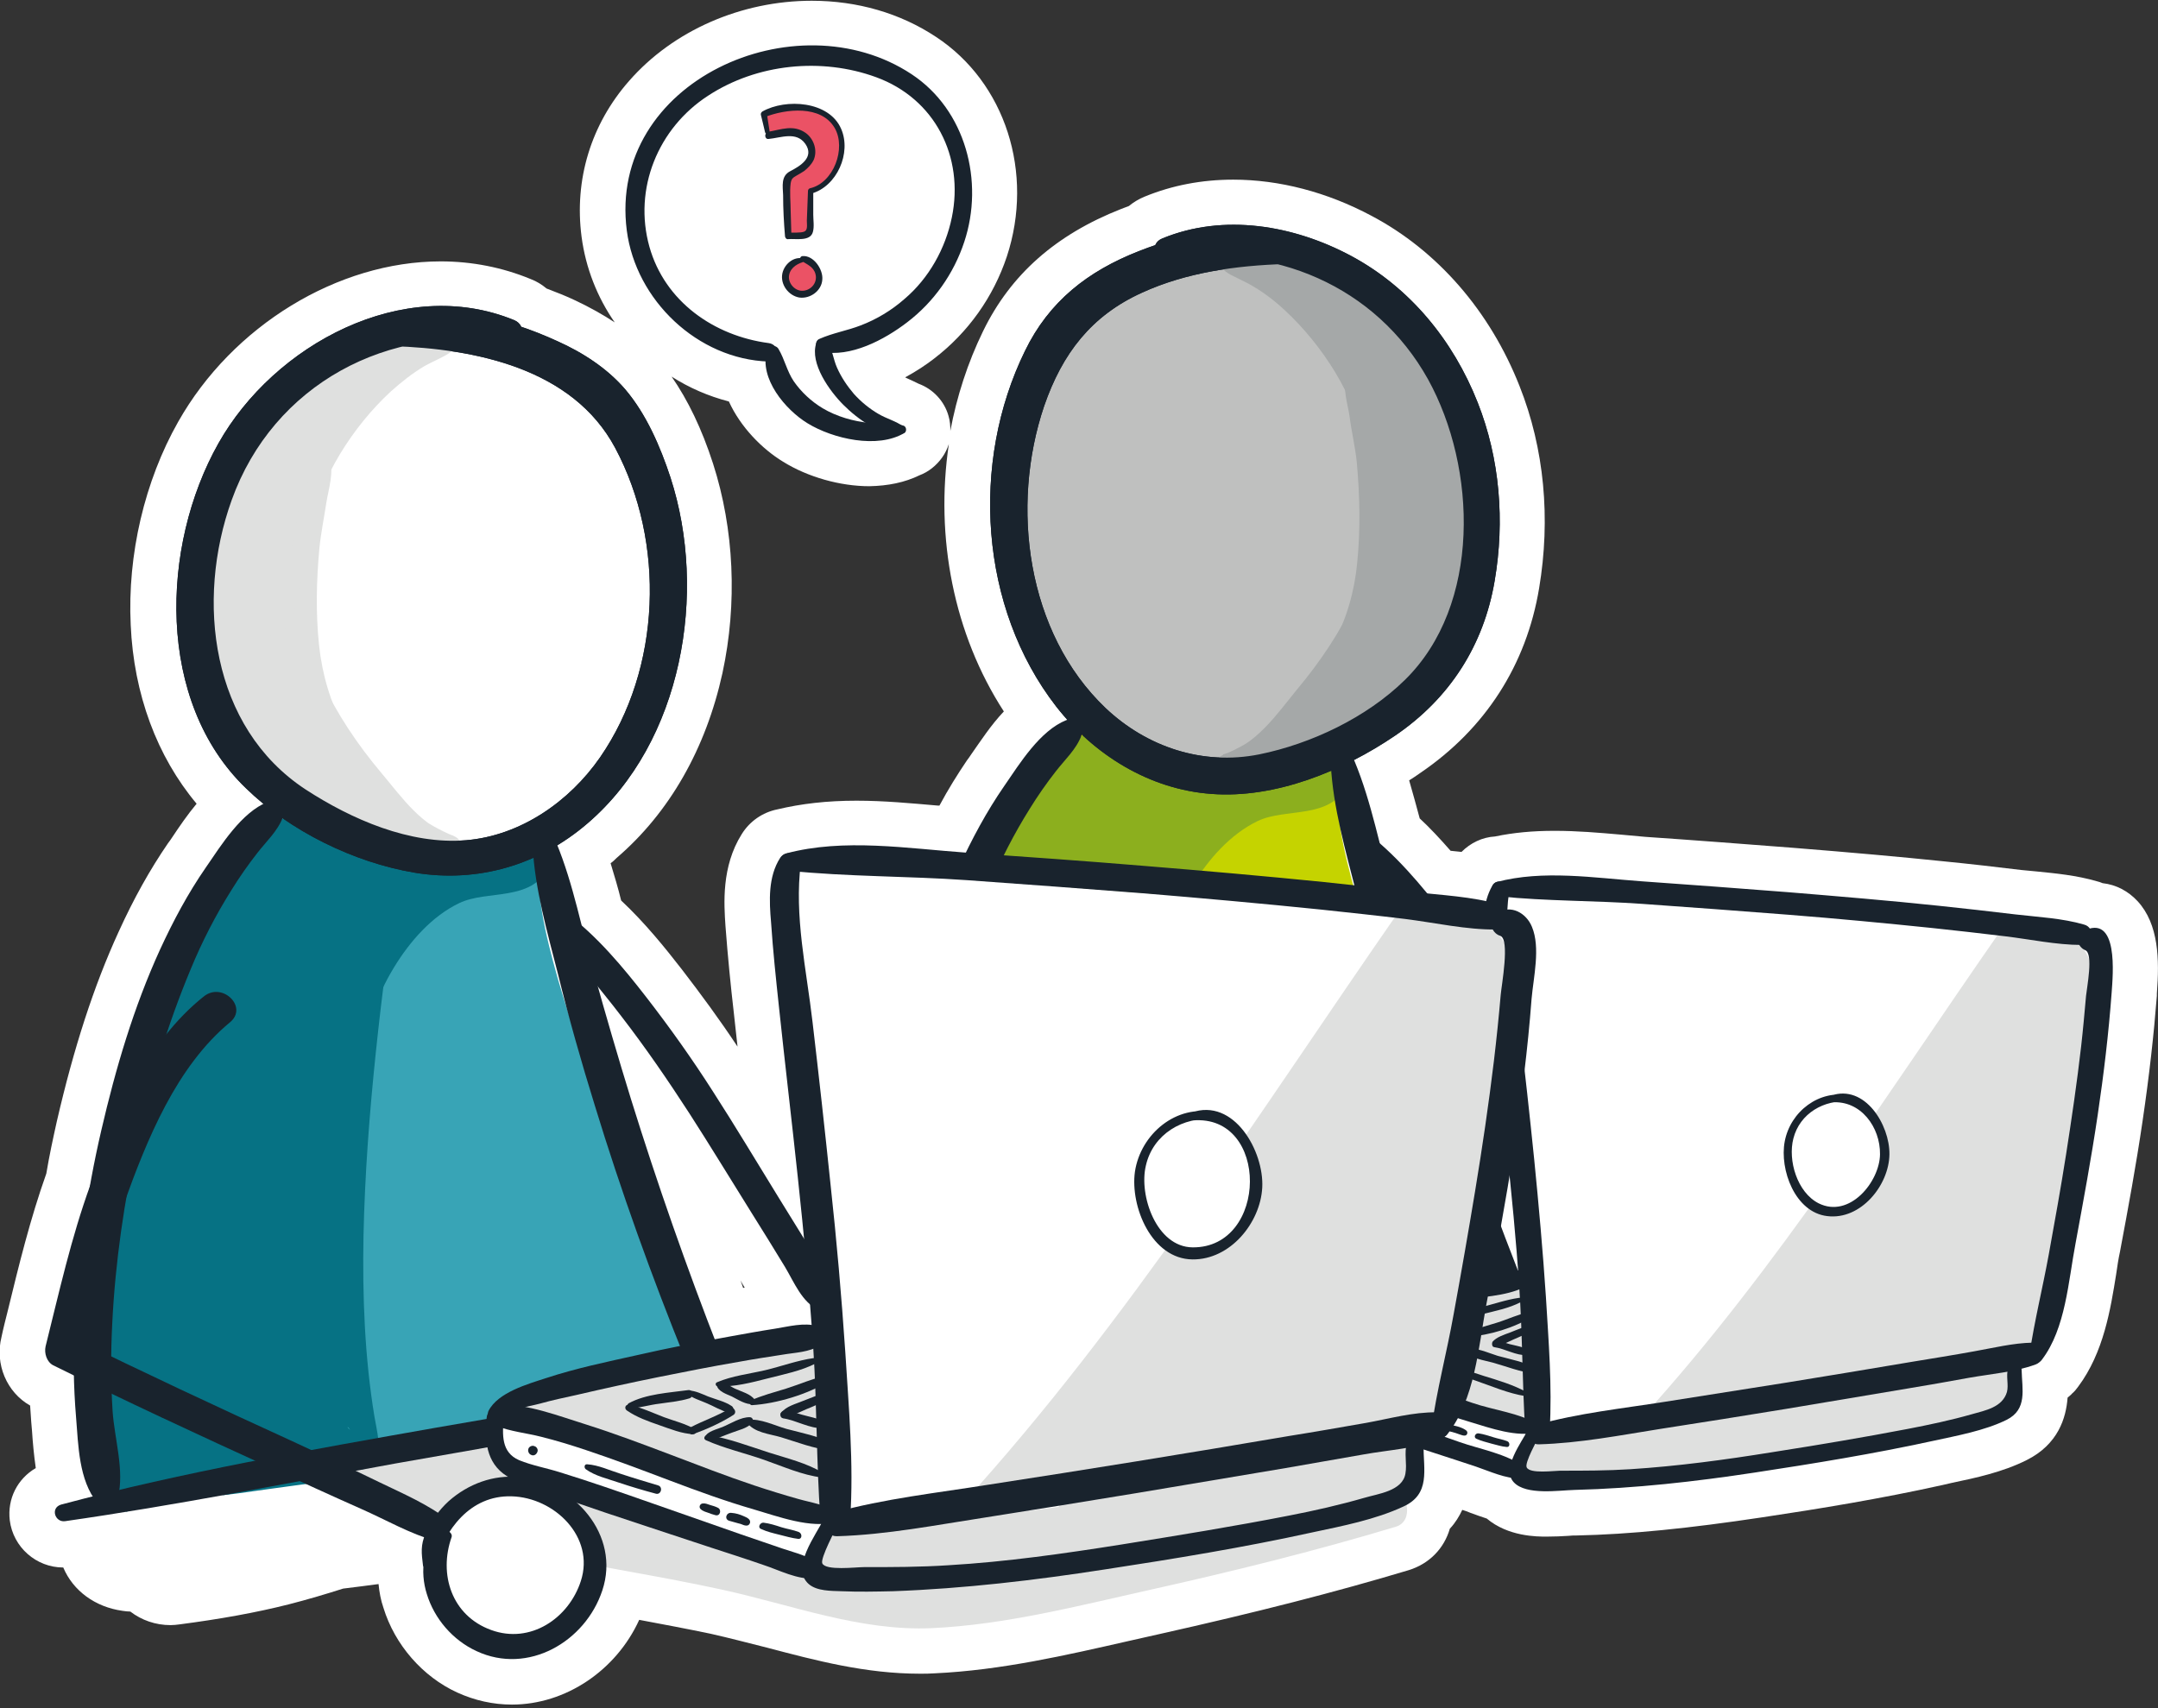 <?xml version="1.0" encoding="utf-8"?>
<!-- Generator: Adobe Illustrator 27.3.1, SVG Export Plug-In . SVG Version: 6.00 Build 0)  -->
<svg version="1.1" id="Layer_1" xmlns="http://www.w3.org/2000/svg" xmlns:xlink="http://www.w3.org/1999/xlink" x="0px" y="0px"
	 viewBox="0 0 572.9 453.6" style="enable-background:new 0 0 572.9 453.6;" xml:space="preserve">
<rect x="0" y="0" width="572.9" height="453.6" fill="#333333" stroke="none"/>
<style type="text/css">
	.st0{fill:#FFFFFF;}
	.st1{fill:#38A4B6;}
	.st2{fill:#19232D;}
	.st3{fill:#067284;}
	.st4{fill:#DFE0DF;}
	.st5{fill:#C5D300;}
	.st6{fill:#8CAF1E;}
	.st7{fill:#BFC0BF;}
	.st8{fill:#A5A8A8;}
	.st9{fill:#EB5265;}
</style>
<path class="st0" d="M567.5,239.3c-2.5-2.7-5.7-4.4-9.3-4.8c-0.5-0.2-1-0.4-1.5-0.5c-5.5-1.6-11-2.1-15.9-2.6
	c-1.4-0.1-2.8-0.3-4.2-0.4c-6.6-0.8-13.5-1.6-20.6-2.3c-11.6-1.2-23.9-2.3-40.1-3.6c-13-1-25.9-2-39.1-2.9c-2.2-0.2-4.4-0.4-6.6-0.6
	c-5.7-0.5-11.5-1-17.5-1c-5.9,0-11,0.5-15.8,1.5c-3.4,0.2-6.5,1.7-8.9,4.1c-1-0.1-1.9-0.2-2.9-0.3c-2.8-3.2-5.5-6.1-8.2-8.6
	c-0.9-3.3-1.8-6.7-2.8-10.1c1-0.6,2-1.3,3-2c17.2-11.7,28.1-28.6,31.5-49c3.1-18.5,1.4-37.1-5.2-53.7c-7.8-19.8-21.7-35.9-39.3-45.2
	c-11.8-6.3-24.5-9.6-36.7-9.6c-8.3,0-16.2,1.5-23.5,4.5c-1.5,0.6-3,1.5-4.2,2.5c-0.7,0.3-1.4,0.5-2.1,0.8
	c-17.3,6.8-29.3,17.4-36.6,32.4c-4.1,8.4-7,17.4-8.7,26.5c0-1.3-0.1-2.7-0.5-4c-1.1-3.9-4.1-7.1-7.9-8.5c-1.2-0.6-2.3-1.1-3.2-1.5
	c-0.1-0.1-0.3-0.1-0.4-0.2c3.1-1.7,5.8-3.5,7.7-5c9-6.9,15.7-16.3,19.3-27.1c7.3-22.2-0.4-46.2-18.8-58.3c-9.5-6.3-20.9-9.6-33-9.6
	c-18.7,0-36.8,7.9-48.5,21.3c-10.1,11.5-14.6,26.2-12.6,41.4c1.1,8.3,4.2,16.1,8.8,22.7c-3.2-2.1-6.6-4-10.4-5.8
	c-2.5-1.2-5.1-2.2-7.7-3.2c-1.2-1-2.6-1.9-4.2-2.5c-7.5-3.1-15.6-4.7-23.9-4.7c-27.3,0-55.3,17.1-69.7,42.6
	c-8.9,15.7-13.5,35.3-12.6,53.9c0.8,18.4,7,35,17.5,47.5c-2.5,3-4.6,6.1-6.4,8.8c-0.4,0.6-0.8,1.2-1.2,1.7
	c-4.8,7-9.1,14.7-13.1,23.5c-6.6,14.4-11.9,30.8-16.4,50.3c-1,4.5-2,9.1-2.8,13.9c-4.3,12.1-7.3,24.4-10.2,36.3
	c-0.6,2.4-1.2,4.7-1.7,7.1c-1.8,7.2,1.4,14.7,7.6,18.2c0.1,1.5,0.2,3,0.3,4.4c0.1,0.8,0.1,1.5,0.2,2.3c0.2,3.1,0.5,6.4,1,9.9
	c-4.8,2.8-7.6,8.1-6.9,13.9c0.9,7.1,7,12.5,14.2,12.5c2.6,6.2,8.5,10.5,15.7,11.5c0.7,0.1,1.4,0.2,2.1,0.2c3,2.3,6.7,3.6,10.7,3.6
	c0.8,0,1.6-0.1,2.4-0.2c10.7-1.4,20.2-3.1,28.9-5.3c5.1-1.3,10.1-2.8,14.5-4.2c0,0,8.9-1.1,9.4-1.2c0.2,2.1,0.6,4.3,1.3,6.3
	c3,9.8,10.4,18.3,19.6,22.5c4.6,2.1,9.5,3.2,14.5,3.2c14.3,0,27.7-9.1,33.8-22.5c6.4,1.2,12.8,2.4,19,3.7c4.9,1.1,9.8,2.4,15,3.7
	c12.9,3.4,26.1,6.9,40.5,6.9c1.3,0,2.6,0,3.9-0.1c17.6-0.8,34.9-4.8,51.6-8.6c2.7-0.6,5.3-1.2,8-1.8c25.9-5.8,47-11.2,66.3-17
	c5.5-1.7,9.4-5.8,10.9-11c1.5-1.6,2.5-3.3,3.3-5c0.7,0.2,1.5,0.5,2.2,0.8c1.3,0.5,2.8,1,4.3,1.5c5.7,4.8,13.3,4.8,15.9,4.8
	c2.1,0,4.1-0.1,5.7-0.2c0.8-0.1,1.6-0.1,2.2-0.1c14.3-0.3,29.9-1.9,49.2-4.8c15.4-2.3,31.8-5,48-8.6c0.9-0.2,1.7-0.4,2.6-0.6
	c6.2-1.3,13.3-2.8,19.7-6c8.4-4.2,10.5-11.2,10.9-16.6c0.4-0.4,0.9-0.7,1.2-1.1c0.6-0.5,1.1-1.1,1.6-1.8c6.8-9.1,8.6-20.6,10.1-29.9
	c0.3-2.1,0.6-4.1,1-5.9c2.2-11.7,4.3-23.1,6-34.7c1.8-12.2,3-23.1,3.8-33.3l0-0.6C573.3,254.7,573.1,245.4,567.5,239.3z
	 M197.7,341.9c-0.1,0-0.3,0-0.4,0.1c-0.2-0.7-0.5-1.3-0.7-2C196.9,340.6,197.3,341.2,197.7,341.9z M244.1,126.2
	c2.4-0.9,4.5-2.6,6-4.7c0.8-1.1,1.4-2.4,1.8-3.6c-3.7,24.8,1.3,50.5,14.6,71c-3.5,3.7-6.2,7.9-8.6,11.3c-0.4,0.6-0.8,1.2-1.2,1.7
	c-2.5,3.7-5,7.7-7.3,12c-0.1,0-0.2,0-0.4,0c-7-0.6-14.2-1.3-21.6-1.3c-7.9,0-14.7,0.8-21,2.3c-4,0.8-7.4,3.2-9.5,6.6
	c-5.4,8.6-4.7,18.5-4.3,24.4c0.6,8,1.4,16,2.2,22.9c0.3,3,0.7,6.1,1,9.1c-4.7-7.1-9.7-13.9-14.7-20.4c-4.5-5.8-9.9-12.5-16.2-18.4
	c-0.8-3.3-1.8-6.6-2.8-9.9c0.6-0.4,1.1-0.9,1.6-1.4c14-12,23.7-29,28.1-49.1c4-18.5,3.1-38.2-2.5-55.6c-3-9.3-6.7-16.9-11-23.1
	c4.7,3,9.8,5.2,15.2,6.6c3.1,6.8,8.8,12.6,14.4,16c6.6,4.1,15.2,6.5,22.9,6.5c0,0,0,0,0,0C235.8,129,240.2,128.1,244.1,126.2z"/>
<g>
	<g>
		<g>
			<g>
				<path class="st1" d="M82.5,218.6C67.7,230.9,56,247,48.9,264.9c-3.1,7.8-5.3,15.9-7.4,23.9c-3.4,13-6.5,26.2-7.5,39.6
					c-0.6,8.3-0.5,16.7-0.3,25.1c0.3,11.9,0.5,23.7,0.8,35.6c16.3-4,32.7-8,49.3-11c29.8-5.4,60.2-7.4,89.3-15.8
					c0.4-0.1,0.9-0.3,1-0.7c0.2-0.4,0-0.8-0.2-1.2c-6.8-14-11.7-28.9-16.6-43.7c-3.8-11.4-7.5-22.8-11.3-34.2
					c-5.2-15.8-10.4-31.8-11.6-48.4c-0.3-4.4-0.3-8.9-1.4-13.1c-1.1-4.3-3.5-8.4-7.3-10.6c-3.8-2.1-8.6-2-12.9-0.9
					c-9.6,2.4-18,9.1-22.5,17.9"/>
				<path class="st1" d="M79.2,213.1c-6.4,3.8-12.1,7.6-17.2,13.1c-5,5.4-9.3,11.5-13.2,17.8c-8.4,13.7-13.2,28.8-17.2,44.2
					c-4.3,16.4-7.7,32.9-7.9,49.9c-0.1,17,0.6,34.1,1.7,51c0.4,5.6,5.4,10.3,11.2,8.6c25.1-7.4,51.4-11.7,77.3-15.4
					c12.5-1.7,25-3.3,37.4-5.6c6.2-1.1,12.4-2.4,18.4-4c5.9-1.6,12.9-3.5,13.1-11c0.2-5.3-3.9-10.8-5.9-15.6
					c-2.5-6.1-4.7-12.2-6.8-18.5c-4.1-12.2-8-24.5-12-36.8c-3.8-11.8-8.1-23.5-11.3-35.6c-1.5-5.7-2.9-11.6-3.5-17.5
					c-0.7-6.4-0.4-12.9-2-19.2c-3.8-14.6-16.9-21.3-31.2-17.9c-11.9,2.9-22.2,11.3-28.1,22c-5.7,10.5,10.4,19.9,16,9.4
					c3-5.6,7.5-10.3,13.5-12.8c4.7-1.9,9.9-2.9,12.1,2.6c1.4,3.5,1.3,7.5,1.6,11.2c0.3,4.2,0.8,8.3,1.4,12.5
					c1.2,8.2,3.3,16.3,5.6,24.3c4.7,16,10.2,31.7,15.4,47.4c2.6,7.7,5.1,15.4,7.9,23.1c1.5,4.1,3.1,8.2,4.8,12.2
					c0.8,1.9,1.6,3.7,2.4,5.6c0.5,1.1,1,2.3,1.5,3.4c0.9,2.2,1,2.3,0.5,0.1c0.9-2.1,1.8-4.3,2.6-6.4c-0.1,0.1-0.3,0.3-0.4,0.4
					c1.3-0.8,2.7-1.6,4-2.3c-10.4,3.7-22,5.5-32.8,7.4c-11.8,2.1-23.7,3.7-35.5,5.4c-11.7,1.7-23.3,3.6-34.8,6
					c-12,2.5-23.9,6-35.9,8.4c3.7,2.9,7.5,5.7,11.2,8.6c0.4-15.7-0.3-31.4-0.1-47.2c0.2-15.7,2.7-30.7,6.5-45.8
					c3.5-13.9,7.1-27.9,14-40.6c3.1-5.6,6.6-10.9,10.5-16c4.2-5.4,8.3-11.2,12.8-16.4C91.5,217.8,85.8,209.2,79.2,213.1L79.2,213.1z
					"/>
			</g>
			<path class="st2" d="M146.7,246c5.4,8.4,12.3,16,18.3,23.9c6.4,8.3,12.3,16.9,18,25.7c5.6,8.7,11,17.6,16.5,26.4
				c3,4.8,6,9.6,8.9,14.4c2.4,4,4.5,9.4,8.9,11.4c2,0.9,4.2-0.2,4.3-2.5c0.2-5-3.6-9.1-6.1-13.1c-3-4.8-5.9-9.6-8.9-14.4
				c-5.8-9.4-11.4-18.8-17.4-28.1c-5.5-8.6-11.4-16.9-17.6-24.9c-6.2-8-13.1-16.3-21.3-22.4C148.2,240.7,145.3,243.8,146.7,246
				L146.7,246z"/>
			<path class="st3" d="M92.2,222c-21.3,22.8-34.8,51.2-43.5,81c-4.3,14.7-7.4,29.8-9.2,45.1c-0.9,7.4-1.5,14.9-1.7,22.4
				c-0.1,4-0.2,8.1-0.1,12.1c0,0.7-0.5,5.1,0.5,1.6c0.9-1,1.1-1.4,0.7-0.9c-0.9,0.3-1.8,0.6-2.6,0.8c4.1,3.2,8.3,6.3,12.4,9.5
				c-2.6-27.6,1.7-57.2,9.1-83.7c7.8-27.7,19.8-54.3,33.4-79.6c2.5-4.7,1.2-10.6-3.5-13.4c-8.9-5.3-15.1,1.8-20.1,8.4
				c-4.7,6.2-9.1,12.6-12.9,19.4c-7.8,14-14.3,28.9-19.9,43.8c-5.7,15.1-9.8,30.8-11.1,47c-0.6,7.9-0.4,15.8,0.6,23.6
				c0.5,4,1.1,8,2.2,11.8c1.3,4.7,3.5,7.8,7,11.2c5.2,5,12.4,1,13.1-5.4c0.4-3.7,0.5-6.6-0.3-10.3c-0.7-3.2-1.4-6.4-1.9-9.6
				c-0.8-6.2-0.9-12.5-0.6-18.7c0.7-13.1,4-25.9,8.1-38.3c4.1-12.3,9-24.5,14.6-36.2c2.6-5.5,5.5-11,8.6-16.2c1.6-2.7,3.4-5.4,5.2-8
				c0.9-1.2,1.7-2.5,2.7-3.7c0.4-0.4,0.8-0.8,1.2-1.3c1.6-1.5,1.6-1.7,0.2-0.4c-2.5-0.3-5-0.7-7.5-1c0.3,0.2,0.6,0.4,0.9,0.6
				c-1.2-4.5-2.3-8.9-3.5-13.4c-15,26.5-27.8,54.7-36.2,84c-4.2,14.6-7,29.5-8.6,44.6c-1.6,14.9-0.9,29.6-0.5,44.5
				c0.2,6.8,6.1,10.6,12.4,9.5c8.7-1.5,16-6.7,16.8-16c0.7-7.7,0.3-15.6,0.9-23.4c1.2-15.4,3.8-30.7,7.6-45.7
				c7.9-30.8,22-59.3,36.4-87.5C106.4,223.6,97.7,216,92.2,222L92.2,222z"/>
			<path class="st3" d="M94.4,231.3c-8.5,13.8-12,29.8-16,45.3c-4,15.5-7.5,31.5-10.2,47.3c6.7,0.9,13.5,1.8,20.2,2.7
				c3.5-33.2,11-65.8,17.9-98.4c-5.4-0.7-10.8-1.5-16.3-2.2c-1.7,13.6-6.5,27.3-10.3,40.4c-3.8,13.5-8.2,26.9-11.8,40.5
				c-7.2,27.3-13,55.7-10.9,84c1,13.4,19.5,13.3,20.8,0c2.6-27.7,4.5-55.6,8-83.2c3.2-25.1,8.3-51.7,19.1-74.7
				c-4.8-2-9.6-4.1-14.4-6.1c-5.3,26.5-10.5,53-13.2,79.9c-1.3,13.1-1.7,26.3-1.3,39.5c0.2,6.4,0.6,12.8,1.3,19.2
				c0.7,6.6,2.9,13.9,2.5,20.4c0.5-1.7,0.9-3.4,1.4-5.2c0.1-0.1,0.2-0.2,0.3-0.3c1.5-0.9,2.9-1.7,4.4-2.6c-0.3,0.1-0.7,0.1-1,0.2
				c2.5,0.3,5.1,0.7,7.6,1c0.7,1,0.5,0.8-0.8-0.6c-0.5-0.6-1.1-1.3-1.6-1.9c-1.3-1.5-2.6-2.9-3.8-4.4c-5-5.7-16.8-1.4-15.9,6.6
				c0.4,3.1,0.7,6.3,1,9.4c6.1-0.8,12.1-1.6,18.2-2.5c-0.3-1.1-0.5-2.1-0.8-3.2c-2.9-11.6-21.3-6.6-18,5c0.3,1,0.6,2.1,0.9,3.1
				c2.8,9.6,19.5,8.3,18.2-2.5c-0.4-3.1-0.7-6.3-0.9-9.4c-5.3,2.2-10.6,4.4-15.9,6.6c4.7,5.7,9.4,14.2,18.2,11.8
				c4-1.1,7.5-4.5,8.7-8.4c1.3-4.1,0.1-8.4-0.6-12.5c-2.6-15.8-3.2-32-2.9-48c0.7-32.5,4.9-64.7,9.3-96.9c0.5-3.9-0.6-7.7-4.6-9.3
				c-3.4-1.4-8.1-0.4-9.9,3.2c-5.9,12.3-11.1,24.7-14.7,37.9c-3.6,13-6.2,26.3-8.2,39.7c-4.3,28.4-5.6,57.3-11,85.6
				c6.8,0.9,13.6,1.8,20.4,2.8c-1.8-27.8,3.7-54.6,10.7-81.3c3.5-13.3,7.1-26.6,10.3-39.9c3.4-13.7,5.1-27.6,7.4-41.5
				c1.8-10.3-13.2-14.9-16-4.4c-8.7,33.1-16.7,66.3-22.1,100.1c-0.9,5.5,1.4,11.1,7.2,12.7c5.1,1.4,11.5-1.7,12.7-7.2
				c3.4-15.7,6.2-31.8,9.1-47.6c2.9-15.8,7.4-31.5,7.8-47.6C105.1,228.4,97.2,226.6,94.4,231.3L94.4,231.3z"/>
			<path class="st3" d="M141.1,222.8c-2.4,0.1-4.7,0.9-7.1,1c-2.3,0.1-4.6,0.1-6.9,0.2c-5.3,0.3-10.1,1.5-14.8,4
				c-8.9,4.8-16,12.3-21.2,20.8c-5.6,9-9.1,19.2-11.2,29.4c-1.2,5.7-2,11.5-2.7,17.3c-0.7,5.7-1.3,12.1,2.7,16.6
				c2.2,2.5,5.7,1.8,8,0c4-3.1,4.5-9.2,5.1-13.9c0.6-5,1.2-9.9,2.1-14.9c1.8-9.4,4.6-18.5,9.6-26.6c4.1-6.7,9.9-13.4,17.2-16.9
				c7.5-3.6,19.2-0.3,23.7-9.5C147,227.1,145.2,222.6,141.1,222.8L141.1,222.8z"/>
			<path class="st3" d="M106.7,228.2c-3.2,1.6-6.6,2.3-9.2,5.1c-2.6,2.8-4.5,6.5-5.4,10.2c-0.8,3.4,0.8,7.1,4.1,8.4
				c3.5,1.4,6.7,0,8.9-2.9c3.6-4.8,7.7-11.9,6.1-18c-1.2-4.6-7.4-6.2-10.6-2.8c-2,2.1-2.7,4.6-3.8,7.2c-1.1,2.3-2.5,4.4-4,6.5
				c4.4,1.2,8.9,2.4,13.3,3.6c-0.2-2.4-0.1-4.3,0.8-6.6c0.7-1.8,1.1-4.2,2.8-5.3C113.1,231.4,110.2,226.5,106.7,228.2L106.7,228.2z"
				/>
			<path class="st2" d="M71.1,212.9c-7,2.8-12.3,11.4-16.5,17.5c-4.7,6.8-8.6,14.1-12.1,21.7c-7,15.3-11.8,31.6-15.6,48
				c-3.9,16.8-6.3,34-7.1,51.3c-0.4,8.3-0.3,16.7,0.4,25c0.6,7.3,0.7,16.6,5.6,22.6c1.6,1.9,4.9,0.8,5.5-1.4
				c1.8-7-0.9-15.6-1.4-22.8c-0.5-7.8-0.5-15.6-0.1-23.4c0.8-16.4,3.2-32.6,6.7-48.6c3.4-15.5,8-30.8,14.1-45.4
				c3-7.3,6.6-14.3,10.8-21c2.1-3.4,4.4-6.7,6.9-9.9c2.4-3.1,5.4-5.8,6.8-9.5C76,214.7,73.4,212,71.1,212.9L71.1,212.9z"/>
			<path class="st2" d="M141.4,224.7c0.6,11.4,3.9,22.8,6.7,33.8c2.9,11.8,6.2,23.4,9.8,35c7,22.9,15.1,45.4,24.1,67.6
				c2.2,5.4,11.1,3.1,8.9-2.5c-8.6-22-16.4-44.3-23.4-66.8c-3.4-11-6.6-22-9.7-33.1c-3.3-11.6-5.5-23.8-10.1-34.9
				C146.3,220.9,141.2,220.8,141.4,224.7L141.4,224.7z"/>
			<g>
				<path class="st0" d="M135.7,87.9c-22.3-6.7-47.8,1.4-63.7,18.4s-22.5,41.7-19.4,64.8c1.3,9.8,4.3,19.5,10,27.6
					c7,9.9,17.5,16.7,28.5,21.7c10.2,4.7,21.3,8.1,32.5,7.2c12.3-0.9,23.9-7,32.6-15.7c8.7-8.7,14.5-20,17.9-31.9
					c6.6-23.2,3.5-49.3-9.5-69.7c-10.6-16.5-41-24.8-60.5-22.8"/>
				<path class="st2" d="M136.5,85C107,72.9,72.7,91.6,58,117.7c-15.4,27.3-16.6,68.6,7.3,91.6C77,220.7,94,229,110,231.7
					c16.8,2.8,33.1-2,46-13.1c25.2-21.6,31.9-61.3,22-91.8c-2.7-8.2-6.4-16.8-12-23.4c-4.8-5.6-11.3-9.8-18-12.8
					c-13.7-6.3-30-10.2-45-7c-4.8,1-3.5,8.1,1.1,8.3c22.1,0.7,47.9,5.9,59.2,27c13.4,25.1,12.3,58.6-4,82.2
					c-8.1,11.7-21.1,20.8-35.6,22c-14.9,1.2-30.3-5.5-42.6-13.5c-25.1-16.5-29.2-50.1-19.6-76.8c11-30.7,41.7-47.1,73.5-41.7
					C138.8,91.5,140.1,86.5,136.5,85L136.5,85z"/>
			</g>
			<path class="st4" d="M71.3,115.5c-4.8,5.4-8.4,10.3-10.9,17.1c-2.2,6.1-3.4,12.4-3.5,18.9c-0.3,13.8,3.5,26.8,10.3,38.8
				c6.1,10.7,14.8,20.2,24.9,27.2c4.9,3.5,10.3,5.3,15.4,8.4c3.9,2.4,7.4,3.5,11.9,4.1c4.9,0.7,4.9-6.4,1.1-8
				c-15-6.1-25.4-19.8-33-33.6c-8.9-16.3-13.3-35.6-10.8-54.2c1.4-10.4-12.2-14.6-15.9-4.4c-5.6,15.2-7.3,31.1-4.2,47
				c1.5,7.7,4.2,15.3,8.1,22.1c4.2,7.2,9.8,15.3,17.4,19.1c10.6,5.4,19.1-9.3,9.3-15.9c-4.8-3.2-8.2-9.2-10.9-14.2
				c-2.8-5.3-5.1-10.8-6.5-16.7c-2.7-11.2-2.8-24.3,1.8-35.1c-5-2.1-10-4.2-15.1-6.4c-4.4,23.2-0.5,47,12.8,66.7
				c5.4,8,11.3,15.4,19,21.3c7.8,5.9,16.5,9.1,25.7,12c0.7-2.6,1.4-5.2,2.2-7.8c-8.4-2.4-13.7-10.2-19.1-16.6
				c-6.4-7.6-11.9-15.8-16.1-24.8c-8.1-17.6-8.5-40.4-3.2-58.9C83.7,115.8,75.7,110.7,71.3,115.5L71.3,115.5z"/>
			<path class="st4" d="M81.1,117.9c-4.5,1.1-7.5,5.8-9.7,9.6c-2.5,4.4-3.8,9.7-4.8,14.6c-2.3,11-2.5,22.4-0.8,33.6
				c2.8,17.6,12.8,40.4,30.9,47c3.2,1.2,7.1-0.8,8.8-3.6c1.9-3.2,0.9-6.7-1.2-9.5c-4.4-5.6-9.3-9.9-12.9-16.3
				c-3.7-6.7-5.9-14.4-6.7-22c-0.9-8.6-0.7-17.2,0.1-25.8c0.4-4,1.2-7.8,1.8-11.8c0.6-3.9,2.2-8.4,0.8-12.2
				C86.5,118.8,84,117.2,81.1,117.9L81.1,117.9z"/>
			<path class="st4" d="M80.5,131.3c1.3-4,2.8-8,4.8-11.7c3.4-6.4-5.8-11.8-9.7-5.6c-2.4,3.9-3.6,8-3.6,12.5c0,7.5,10.6,7.1,11.4,0
				c0.3-2.8,0.9-5.6,1.8-8.3c-3.5-1-7-1.9-10.5-2.9c-0.5,2.3-0.8,4.6-1.2,6.9c-1.1,7.2,8.3,9.9,11,3c3.4-8.7,6.9-17.9,13.5-24.7
				c5.7-6,14.9-13.5,23.6-9.6c0.2-0.9,0.5-1.8,0.7-2.8c-1.8,0-3.5-0.6-5.3-0.3c-2.1,0.3-4.3,1.3-6.3,2.1c-4,1.6-8,3.3-11.7,5.4
				c-7.7,4.2-14.6,9.6-20,16.5c-5.9,7.4-10.2,15.5-12.7,24.6c-2.5,9-4.9,20.6,0.7,28.8c2.2,3.3,7.9,4.2,9.9,0
				c3.6-7.5,2.8-15.8,4.8-23.7c1.8-7.3,4.7-14.6,8.6-21c3.7-6.1,8.3-11.8,13.5-16.6c2.8-2.5,5.7-4.8,8.9-6.7c1.8-1,3.7-1.8,5.5-2.8
				c1.9-1,3.1-2.4,4.9-3.7c0.9-0.6,1.1-2,0-2.6c-9.5-4.8-21.3-5.9-30.2,0.9c-10.5,8-15.2,21-19.4,33c3.7,0.5,7.5,1,11.2,1.5
				c0.3-2.3,0.6-4.6,0.7-7c0.2-6.1-9.1-7.3-10.7-1.4c-0.8,3.2-1.9,6.4-2.6,9.6c3.7,0.5,7.5,1,11.2,1.5c0-2.6,0.5-4.6,1.8-6.9
				c-3.2-1.9-6.4-3.8-9.7-5.6c-2.3,4.7-4,9.4-4.8,14.7C69.9,134.9,78.5,137.6,80.5,131.3L80.5,131.3z"/>
			<path class="st4" d="M89.1,96.7c-14.1,1.1-22.1,17.6-26.6,29c-4.9,12.5-8.9,31.6-0.5,43.5c2.2,3.1,7.9,4.2,9.8,0
				c5-11.1,4.6-24.3,8.2-35.9c1.6-5.1,3.7-9.7,6.4-14.2c2.9-4.8,6.9-9.1,8.9-14.4C96.6,101,93,96.4,89.1,96.7L89.1,96.7z"/>
			<path class="st2" d="M136.5,85C107,72.9,72.7,91.6,58,117.7c-15.4,27.3-16.6,68.6,7.3,91.6C77,220.7,94,229,110,231.7
				c16.8,2.8,33.1-2,46-13.1c25.2-21.6,31.9-61.3,22-91.8c-2.7-8.2-6.4-16.8-12-23.4c-4.8-5.6-11.3-9.8-18-12.8
				c-13.7-6.3-30-10.2-45-7c-4.8,1-3.5,8.1,1.1,8.3c22.1,0.7,47.9,5.9,59.2,27c13.4,25.1,12.3,58.6-4,82.2
				c-8.1,11.7-21.1,20.8-35.6,22c-14.9,1.2-30.3-5.5-42.6-13.5c-25.1-16.5-29.2-50.1-19.6-76.8c11-30.7,41.7-47.1,73.5-41.7
				C138.8,91.5,140.1,86.5,136.5,85L136.5,85z"/>
		</g>
		<g>
			<g>
				<path class="st5" d="M294.5,196.8c-14.8,12.3-26.5,28.4-33.6,46.4c-3.1,7.8-5.3,15.9-7.4,23.9c-3.4,13-6.5,26.2-7.5,39.6
					c-0.6,8.3-0.5,16.7-0.3,25.1c0.3,11.9,0.5,23.7,0.8,35.6c16.3-4,32.7-8,49.3-11c29.8-5.4,60.2-7.4,89.3-15.8
					c0.4-0.1,0.9-0.3,1-0.7c0.2-0.4,0-0.8-0.2-1.2c-6.8-14-11.7-28.9-16.6-43.7c-3.8-11.4-7.5-22.8-11.3-34.2
					c-5.2-15.8-10.4-31.8-11.6-48.4c-0.3-4.4-0.3-8.9-1.4-13.1c-1.1-4.3-3.5-8.4-7.3-10.6c-3.8-2.1-8.6-2-12.9-0.9
					c-9.6,2.4-18,9.1-22.5,17.9"/>
				<path class="st5" d="M291.2,191.3c-6.4,3.8-12.1,7.6-17.2,13.1c-5,5.4-9.3,11.5-13.2,17.8c-8.4,13.7-13.2,28.8-17.2,44.2
					c-4.3,16.4-7.7,32.9-7.9,49.9c-0.1,17,0.6,34.1,1.7,51c0.4,5.6,5.4,10.3,11.2,8.6c25.1-7.4,51.4-11.7,77.3-15.4
					c12.5-1.7,25-3.3,37.4-5.6c6.2-1.1,12.4-2.4,18.4-4c5.9-1.6,12.9-3.5,13.1-11c0.2-5.3-3.9-10.8-5.9-15.6
					c-2.5-6.1-4.7-12.2-6.8-18.5c-4.1-12.2-8-24.5-12-36.8c-3.8-11.8-8.1-23.5-11.3-35.6c-1.5-5.7-2.9-11.6-3.5-17.5
					c-0.7-6.4-0.4-12.9-2-19.2c-3.8-14.6-16.9-21.3-31.2-17.9c-11.9,2.9-22.2,11.3-28.1,22c-5.7,10.5,10.4,19.9,16,9.4
					c3-5.6,7.5-10.3,13.5-12.8c4.7-1.9,9.9-2.9,12.1,2.6c1.4,3.5,1.3,7.5,1.6,11.2c0.3,4.2,0.8,8.3,1.4,12.5
					c1.2,8.2,3.3,16.3,5.6,24.3c4.7,16,10.2,31.7,15.4,47.4c2.6,7.7,5.1,15.4,7.9,23.1c1.5,4.1,3.1,8.2,4.8,12.2
					c0.8,1.9,1.6,3.7,2.4,5.6c0.5,1.1,1,2.3,1.5,3.4c0.9,2.2,1,2.3,0.5,0.1c0.9-2.1,1.8-4.3,2.6-6.4c-0.1,0.1-0.3,0.3-0.4,0.4
					c1.3-0.8,2.7-1.6,4-2.3c-10.4,3.7-22,5.5-32.8,7.4c-11.8,2.1-23.7,3.7-35.5,5.4c-11.7,1.7-23.3,3.6-34.8,6
					c-12,2.5-23.9,6-35.9,8.4c3.7,2.9,7.5,5.7,11.2,8.6c0.4-15.7-0.3-31.4-0.1-47.2c0.2-15.7,2.7-30.7,6.5-45.8
					c3.5-13.9,7.1-27.9,14-40.6c3.1-5.6,6.6-10.9,10.5-16c4.2-5.4,8.3-11.2,12.8-16.4C303.5,196,297.8,187.4,291.2,191.3
					L291.2,191.3z"/>
			</g>
			<path class="st2" d="M358.6,224.2c5.4,8.4,12.3,16,18.3,23.9c6.4,8.3,12.3,16.9,18,25.7c5.6,8.7,11,17.6,16.5,26.4
				c3,4.8,6,9.6,8.9,14.4c2.4,4,4.5,9.4,8.9,11.4c2,0.9,4.2-0.2,4.3-2.5c0.2-5-3.6-9.1-6.1-13.1c-3-4.8-5.9-9.6-8.9-14.4
				c-5.8-9.4-11.4-18.8-17.4-28.1c-5.5-8.6-11.4-16.9-17.6-24.9c-6.2-8-13.1-16.3-21.3-22.4C360.1,218.9,357.2,222.1,358.6,224.2
				L358.6,224.2z"/>
			<path class="st6" d="M304.1,200.2c-21.3,22.8-34.8,51.2-43.5,81c-4.3,14.7-7.4,29.8-9.2,45.1c-0.9,7.4-1.5,14.9-1.7,22.4
				c-0.1,4-0.2,8.1-0.1,12.1c0,0.7-0.5,5.1,0.5,1.6c0.9-1,1.1-1.4,0.7-0.9c-0.9,0.3-1.8,0.6-2.6,0.8c4.1,3.2,8.3,6.3,12.4,9.5
				c-2.6-27.6,1.7-57.2,9.1-83.7c7.8-27.7,19.8-54.3,33.4-79.6c2.5-4.7,1.2-10.6-3.5-13.4c-8.9-5.3-15.1,1.8-20.1,8.4
				c-4.7,6.2-9.1,12.6-12.9,19.4c-7.8,14-14.3,28.9-19.9,43.8c-5.7,15.1-9.8,30.8-11.1,47c-0.6,7.9-0.4,15.8,0.6,23.6
				c0.5,4,1.1,8,2.2,11.8c1.3,4.7,3.5,7.8,7,11.2c5.2,5,12.4,1,13.1-5.4c0.4-3.7,0.5-6.6-0.3-10.3c-0.7-3.2-1.4-6.4-1.9-9.6
				c-0.8-6.2-0.9-12.5-0.6-18.7c0.7-13.1,4-25.9,8.1-38.3c4.1-12.3,9-24.5,14.6-36.2c2.6-5.5,5.5-11,8.6-16.2c1.6-2.7,3.4-5.4,5.2-8
				c0.9-1.2,1.7-2.5,2.7-3.7c0.4-0.4,0.8-0.8,1.2-1.3c1.6-1.5,1.6-1.7,0.2-0.4c-2.5-0.3-5-0.7-7.5-1c0.3,0.2,0.6,0.4,0.9,0.6
				c-1.2-4.5-2.3-8.9-3.5-13.4c-15,26.5-27.8,54.7-36.2,84c-4.2,14.6-7,29.5-8.6,44.6c-1.6,14.9-0.9,29.6-0.5,44.5
				c0.2,6.8,6.1,10.6,12.4,9.5c8.7-1.5,16-6.7,16.8-16c0.7-7.7,0.3-15.6,0.9-23.4c1.2-15.4,3.8-30.7,7.6-45.7
				c7.9-30.8,22-59.3,36.4-87.5C318.3,201.9,309.7,194.3,304.1,200.2L304.1,200.2z"/>
			<path class="st6" d="M306.3,209.5c-8.5,13.8-12,29.8-16,45.3c-4,15.5-7.5,31.5-10.2,47.3c6.7,0.9,13.5,1.8,20.2,2.7
				c3.5-33.2,11-65.8,17.9-98.4c-5.4-0.7-10.8-1.5-16.3-2.2c-1.7,13.6-6.5,27.3-10.3,40.4c-3.8,13.5-8.2,26.9-11.8,40.5
				c-7.2,27.3-13,55.7-10.9,84c1,13.4,19.5,13.3,20.8,0c2.6-27.7,4.5-55.6,8-83.2c3.2-25.1,8.3-51.7,19.1-74.7
				c-4.8-2-9.6-4.1-14.4-6.1c-5.3,26.5-10.5,53-13.2,79.9c-1.3,13.1-1.7,26.3-1.3,39.5c0.2,6.4,0.6,12.8,1.3,19.2
				c0.7,6.6,2.9,13.9,2.5,20.4c0.5-1.7,0.9-3.4,1.4-5.2c0.1-0.1,0.2-0.2,0.3-0.3c1.5-0.9,2.9-1.7,4.4-2.6c-0.3,0.1-0.7,0.1-1,0.2
				c2.5,0.3,5.1,0.7,7.6,1c0.7,1,0.5,0.8-0.8-0.6c-0.5-0.6-1.1-1.3-1.6-1.9c-1.3-1.5-2.6-2.9-3.8-4.4c-5-5.7-16.8-1.4-15.9,6.6
				c0.4,3.1,0.7,6.3,1,9.4c6.1-0.8,12.1-1.6,18.2-2.5c-0.3-1.1-0.5-2.1-0.8-3.2c-2.9-11.6-21.3-6.6-18,5c0.3,1,0.6,2.1,0.9,3.1
				c2.8,9.6,19.5,8.3,18.2-2.5c-0.4-3.1-0.7-6.3-0.9-9.4c-5.3,2.2-10.6,4.4-15.9,6.6c4.7,5.7,9.4,14.2,18.2,11.8
				c4-1.1,7.5-4.5,8.7-8.4c1.3-4.1,0.1-8.4-0.6-12.5c-2.6-15.8-3.2-32-2.9-48c0.7-32.5,4.9-64.7,9.3-96.9c0.5-3.9-0.6-7.7-4.6-9.3
				c-3.4-1.4-8.1-0.4-9.9,3.2c-5.9,12.3-11.1,24.7-14.7,37.9c-3.6,13-6.2,26.3-8.2,39.7c-4.3,28.4-5.6,57.3-11,85.6
				c6.8,0.9,13.6,1.8,20.4,2.8c-1.8-27.8,3.7-54.6,10.7-81.3c3.5-13.3,7.1-26.6,10.3-39.9c3.4-13.7,5.1-27.6,7.4-41.5
				c1.8-10.3-13.2-14.9-16-4.4c-8.7,33.1-16.7,66.3-22.1,100.1c-0.9,5.5,1.4,11.1,7.2,12.7c5.1,1.4,11.5-1.7,12.7-7.2
				c3.4-15.7,6.2-31.8,9.1-47.6c2.9-15.8,7.4-31.5,7.8-47.6C317.1,206.6,309.2,204.9,306.3,209.5L306.3,209.5z"/>
			<path class="st6" d="M353.1,201c-2.4,0.1-4.7,0.9-7.1,1c-2.3,0.1-4.6,0.1-6.9,0.2c-5.3,0.3-10.1,1.5-14.8,4
				c-8.9,4.8-16,12.3-21.2,20.8c-5.6,9-9.1,19.2-11.2,29.4c-1.2,5.7-2,11.5-2.7,17.3c-0.7,5.7-1.3,12.1,2.7,16.6
				c2.2,2.5,5.7,1.8,8,0c4-3.1,4.5-9.2,5.1-13.9c0.6-5,1.2-9.9,2.1-14.9c1.8-9.4,4.6-18.5,9.6-26.6c4.1-6.7,9.9-13.4,17.2-16.9
				c7.5-3.6,19.2-0.3,23.7-9.5C359,205.3,357.2,200.8,353.1,201L353.1,201z"/>
			<path class="st6" d="M318.7,206.4c-3.2,1.6-6.6,2.3-9.2,5.1c-2.6,2.8-4.5,6.5-5.4,10.2c-0.8,3.4,0.8,7.1,4.1,8.4
				c3.5,1.4,6.7,0,8.9-2.9c3.6-4.8,7.7-11.9,6.1-18c-1.2-4.6-7.4-6.2-10.6-2.8c-2,2.1-2.7,4.6-3.8,7.2c-1.1,2.3-2.5,4.4-4,6.5
				c4.4,1.2,8.9,2.4,13.3,3.6c-0.2-2.4-0.1-4.3,0.8-6.6c0.7-1.8,1.1-4.2,2.8-5.3C325,209.6,322.1,204.7,318.7,206.4L318.7,206.4z"/>
			<path class="st2" d="M283.1,191.2c-7,2.8-12.3,11.4-16.5,17.5c-4.7,6.8-8.6,14.1-12.1,21.7c-7,15.3-11.8,31.6-15.6,48
				c-3.9,16.8-6.3,34-7.1,51.3c-0.4,8.3-0.3,16.7,0.4,25c0.6,7.3,0.7,16.6,5.6,22.6c1.6,1.9,4.9,0.8,5.5-1.4
				c1.8-7-0.9-15.6-1.4-22.8c-0.5-7.8-0.5-15.6-0.1-23.4c0.8-16.4,3.2-32.6,6.7-48.6c3.4-15.5,8-30.8,14.1-45.4
				c3-7.3,6.6-14.3,10.8-21c2.1-3.4,4.4-6.7,6.9-9.9c2.4-3.1,5.4-5.8,6.8-9.5C288,193,285.4,190.3,283.1,191.2L283.1,191.2z"/>
			<path class="st2" d="M353.3,203c0.6,11.4,3.9,22.8,6.7,33.8c2.9,11.8,6.2,23.4,9.8,35c7,22.9,15.1,45.4,24.1,67.6
				c2.2,5.4,11.1,3.1,8.9-2.5c-8.6-22-16.4-44.3-23.4-66.8c-3.4-11-6.6-22-9.7-33.1c-3.3-11.6-5.5-23.8-10.1-34.9
				C358.3,199.1,353.1,199.1,353.3,203L353.3,203z"/>
			<g>
				<path class="st7" d="M309.4,66.2c22.3-6.7,47.8,1.4,63.7,18.4c15.9,17,22.5,41.7,19.4,64.8c-1.3,9.8-4.3,19.5-10,27.6
					c-7,9.9-17.5,16.7-28.5,21.7c-10.2,4.7-21.3,8.1-32.5,7.2c-12.3-0.9-23.9-7-32.6-15.7s-14.5-20-17.9-31.9
					c-6.6-23.2-3.5-49.3,9.5-69.7c10.6-16.5,41-24.8,60.5-22.8"/>
				<path class="st2" d="M310.2,69.1c27.6-4.7,55.1,6.8,68.9,31.6c13,23.5,14.2,60-6.2,79.9c-10.1,9.9-24.8,16.9-38.6,19.7
					c-15,3-29.8-1.9-40.8-12.3c-21-20-25.3-53.6-16.3-80.2c4.8-13.9,12.5-24,26-30.1c11.8-5.4,25.1-7.2,38-7.6
					c4.6-0.1,5.9-7.2,1.1-8.3c-13.2-2.8-27.6,0-40,4.9c-13.5,5.3-23.8,13.3-30.2,26.5c-14.5,29.6-12.1,68.1,8.3,94.4
					c10,12.8,24.7,22,41.2,23.2c16.9,1.3,35-6.1,48.8-15.5c14.4-9.8,23.5-23.9,26.4-41.1c2.7-15.8,1.4-32.4-4.5-47.3
					c-6.5-16.5-18-30.6-33.7-39c-15.2-8.1-33.7-11.3-50-4.6C305,64.7,306.3,69.8,310.2,69.1L310.2,69.1z"/>
			</g>
			<path class="st8" d="M363.1,100c5.3,18.5,4.9,41.2-3.2,58.9c-4,8.8-9.4,16.8-15.6,24.2c-5.4,6.6-10.9,14.8-19.6,17.2
				c0.7,2.6,1.4,5.2,2.2,7.8c8.9-2.8,17.5-5.9,25.1-11.5c8-6,14.1-13.5,19.7-21.8c13.2-19.7,17.2-43.6,12.8-66.7
				c-5,2.1-10,4.2-15.1,6.4c4.6,10.8,4.6,23.8,1.8,35.1c-2.5,10.4-8.1,24.7-17.3,31c-9.8,6.6-1.3,21.3,9.3,15.9
				c7.4-3.8,12.8-11.5,17-18.5c4.1-7,7-14.8,8.5-22.8c3.1-15.9,1.4-31.8-4.2-47c-3.7-10.2-17.3-6-15.9,4.4
				c2.5,18.6-1.9,37.9-10.8,54.2c-7.5,13.8-18,27.5-33,33.6c-3.8,1.5-3.9,8.7,1.1,8c4.6-0.6,8-1.7,11.9-4.1c4.8-3,10-4.7,14.7-7.9
				c10.4-7.1,19.3-16.7,25.5-27.7c6.6-11.7,10.4-24.5,10.3-37.9c-0.1-6.8-1.2-13.3-3.5-19.7c-2.5-6.9-6.1-11.8-10.9-17.1
				C369.4,88.9,361.3,94,363.1,100L363.1,100z"/>
			<path class="st8" d="M357.6,99.7c-1.3,3.6,0.2,7.4,0.7,11c0.5,4,1.5,8,1.9,12.1c0.8,8.9,1,17.7,0.1,26.7
				c-0.7,7.4-2.8,14.8-6.3,21.3c-3.6,6.7-8.6,11.2-13.2,17c-2.2,2.8-3.2,6.2-1.2,9.5c1.7,2.8,5.6,4.8,8.8,3.6
				c18.1-6.6,28.2-29.4,30.9-47c1.7-10.9,1.4-21.9-0.6-32.7c-0.9-4.9-2.2-10.3-4.6-14.7c-2.1-4.1-5.4-9.2-10.1-10.4
				C361.1,95.4,358.6,97,357.6,99.7L357.6,99.7z"/>
			<path class="st8" d="M374.2,106.9c-0.8-5.2-2.5-9.9-4.8-14.7c-3.2,1.9-6.4,3.8-9.7,5.6c1.3,2.3,1.8,4.3,1.8,6.9
				c3.7-0.5,7.5-1,11.2-1.5c-0.7-3.3-1.8-6.4-2.6-9.6c-1.5-5.8-10.9-4.8-10.7,1.4c0.1,2.3,0.4,4.6,0.7,7c3.7-0.5,7.5-1,11.2-1.5
				c-4.2-12-8.9-25-19.4-33c-8.9-6.8-20.7-5.6-30.2-0.9c-1.1,0.5-0.9,2,0,2.6c1.8,1.2,3,2.6,4.9,3.7c1.6,0.8,3.2,1.6,4.8,2.4
				c3.5,1.9,6.7,4.3,9.6,7c5.2,4.8,9.8,10.5,13.5,16.6c3.9,6.5,6.8,13.7,8.6,21c1.9,7.9,1.2,16.3,4.8,23.7c2,4.2,7.7,3.3,9.9,0
				c5.5-8,3.2-19.2,0.9-28c-2.5-9.4-6.9-17.8-12.9-25.4c-5.3-6.7-11.9-12-19.4-16.2c-3.8-2.2-7.9-3.9-12-5.6c-1.9-0.8-3.9-1.7-6-2.1
				c-2.2-0.5-3.8,0.1-6.1,0.1c0.2,0.9,0.5,1.8,0.7,2.8c8.7-3.9,17.9,3.6,23.6,9.6c6.6,6.9,10.1,16,13.5,24.7c2.7,6.9,12.1,4.2,11-3
				c-0.3-2.3-0.6-4.6-1.2-6.9c-3.5,1-7,1.9-10.5,2.9c1,2.7,1.5,5.4,1.8,8.3c0.8,7.1,11.4,7.6,11.4,0c0-4.6-1.2-8.7-3.6-12.5
				c-3.8-6.1-13-0.7-9.7,5.6c2,3.7,3.5,7.7,4.8,11.7C366.6,115.8,375.2,113.1,374.2,106.9L374.2,106.9z"/>
			<path class="st8" d="M349.9,82.9c1.8,5,5.7,9.1,8.5,13.7c2.9,4.8,5.2,9.6,6.8,14.9c3.6,11.7,3.2,24.8,8.2,35.9
				c1.9,4.2,7.6,3.1,9.8,0c8.4-11.9,4.4-31-0.5-43.5C378,92.5,370,76,356,74.9C352.1,74.6,348.5,79.2,349.9,82.9L349.9,82.9z"/>
			<path class="st2" d="M310.2,69.1c27.6-4.7,55.1,6.8,68.9,31.6c13,23.5,14.2,60-6.2,79.9c-10.1,9.9-24.8,16.9-38.6,19.7
				c-15,3-29.8-1.9-40.8-12.3c-21-20-25.3-53.6-16.3-80.2c4.8-13.9,12.5-24,26-30.1c11.8-5.4,25.1-7.2,38-7.6
				c4.6-0.1,5.9-7.2,1.1-8.3c-13.2-2.8-27.6,0-40,4.9c-13.5,5.3-23.8,13.3-30.2,26.5c-14.5,29.6-12.1,68.1,8.3,94.4
				c10,12.8,24.7,22,41.2,23.2c16.9,1.3,35-6.1,48.8-15.5c14.4-9.8,23.5-23.9,26.4-41.1c2.7-15.8,1.4-32.4-4.5-47.3
				c-6.5-16.5-18-30.6-33.7-39c-15.2-8.1-33.7-11.3-50-4.6C305,64.7,306.3,69.8,310.2,69.1L310.2,69.1z"/>
		</g>
		<g>
			<path class="st0" d="M34,415.5c10.2,1.3,21.5-1.5,31.6-2.7c10.5-1.3,21.1-2.7,31.6-4c21.2-2.7,42.3-5.5,63.5-8.4
				c9.3-1.3,7.1-17-2.2-16.4c-19.3,1.1-39.9,1.1-58.6,6.5c-8.9,2.6-17.6,6-26.6,8.5c-9.6,2.6-19.3,4.6-29.1,5.9
				c-8.1,1.1-6.2,15.4,1.9,14.3c9.3-1.2,18.5-2.8,27.5-5c9.3-2.3,18.4-5.6,27.6-8.3c18.6-5.4,38.1-4.4,57.2-5.2c0-5.6,0-11.1,0-16.7
				c-21.2,2.7-42.4,5.4-63.5,8.2c-10.5,1.4-21.1,2.8-31.6,4.3c-10.2,1.4-21.7,1.6-31.3,5.5C24.8,404.9,26.2,414.5,34,415.5L34,415.5
				z"/>
			<path class="st4" d="M89.2,393.7c31,18,67.7,20.8,102.1,28.3c18.6,4,36.9,11.2,56.2,10.3c19.3-0.9,38.7-5.9,57.5-10.1
				c22-4.9,43.9-10.3,65.5-16.8c2.4-0.7,3.3-2.9,3-5.2c-1.2-7.8-9.6-8.2-15.7-6.6c-9.2,2.4-18.4,5.1-27.5,7.7
				c-18.2,5.1-36.3,10.6-54.9,13.9c-18.6,3.3-37.2,3.6-55.7-0.5c-18.3-4.1-36.2-9.4-54.5-13.2c-21.4-4.5-42.9-8.9-64.4-12.9
				c0,2.6,0,5.3,0,7.9c10.9-2.2,21.7-3.5,32.8-4.2c-0.7-2.5-1.3-5-2-7.5c-2.1,1.4-4.3,2.8-6.4,4.2c-3,2-2.1,7.6,2,7.3
				c5.6-0.4,11.2-0.7,16.8-1c-0.3-2.5-0.7-5-1-7.5c-4.6,0.7-9.1,1.5-13.7,2.2c-3.7,0.6-3.6,6.7,0,7.4c8.4,1.6,16.7,3.8,24.9,6.5
				c0.3-2.6,0.7-5.1,1-7.7c-1.1-0.1-2.3-0.2-3.4-0.4c-3.8-0.4-5.5,5.8-2,7.3c4.8,2.2,9.4,3.4,14.7,3.7c3.9,0.2,4.9-6.2,0.9-7
				c-3.9-0.8-7.9-2-11.6-3.5c-0.7,2.4-1.3,4.9-2,7.3c1.1,0.1,2.3,0.2,3.4,0.3c4.6,0.4,5.1-6.4,1-7.7c-8.2-2.7-16.5-4.7-24.9-6.3
				c0,2.5,0,4.9,0,7.4c4.6-0.7,9.1-1.5,13.7-2.2c4.3-0.7,3.3-7.8-1-7.5c-5.6,0.3-11.2,0.6-16.8,0.8c0.7,2.4,1.3,4.9,2,7.3
				c2.2-1.3,4.3-2.7,6.5-4c3.2-2,2.1-7.7-2-7.5c-11.7,0.7-23.4,2.2-35,4.3c-4,0.7-3.8,7.1,0,7.9c35.1,7.5,70.6,13.6,105.4,22.9
				c16.8,4.5,33.5,7.7,51,6.7c17.5-1,34.6-4.9,51.5-9.4c9.7-2.6,19.3-5.4,29-8.1c2.6-0.7,29.7-8.5,29.8-7.2c1-1.4,2.1-2.7,3.1-4.1
				c-18.3,5-36.6,10-55.2,14.3c-18.7,4.3-37.7,9-56.8,11.3c-9.9,1.2-19.7,1.1-29.5-0.9c-9.1-1.9-18.1-4.6-27.2-6.7
				c-16.8-3.9-33.9-6.5-50.8-9.9c-19.3-3.9-38.5-8.8-56.5-16.7C88.7,387,85.7,391.7,89.2,393.7L89.2,393.7z"/>
			<path class="st2" d="M17.3,403.9c29.3-4.2,58.4-10,87.6-15.3c30.9-5.5,61.9-10.7,92.9-15.5c63-9.8,126.3-18.3,189.8-24.7
				c16.8-1.7,33.6-3.2,50.4-4.5c8.4-0.7,16.8-1.3,25.3-1.9c7.9-0.5,16.1-0.5,23.7-3c2-0.7,2.3-3.9,0-4.4c-6.8-1.4-13.5-0.7-20.5-0.3
				c-7.3,0.5-14.6,1-21.9,1.6c-15.3,1.2-30.6,2.6-45.9,4c-31.5,3.1-63,6.6-94.4,10.6c-63.1,8-126,17.6-188.7,28.6
				c-33.3,5.9-66.8,11.7-99.4,20.4C13.3,400.4,14.6,404.3,17.3,403.9L17.3,403.9z"/>
			<g>
				<path class="st0" d="M420.6,301c-1.7-4.6-2-10.2-2.8-15c-0.9-5.9-1.9-11.8-2.7-17.7c-1.2-9.6-1.8-19.8-7.1-28.3
					c-1.4,2.5-2.9,5-4.3,7.5c5.3,0.7,10.6,2.2,16,2.9c5.1,0.7,10.2,1.3,15.3,1.9c9.8,1.1,19.6,2.1,29.4,3
					c19.9,1.8,39.8,3.1,59.8,4.3c4.8,0.3,9.5,0.6,14.3,1.2c1.1,0.1,6,1.7,6.8,1.2c-1.5-4.9-2.4-5.6-2.7-2.2
					c-0.3,1.3-0.5,2.5-0.7,3.8c-1.8,9.6-3.5,19.2-5.1,28.8c-3.1,19.7-6.7,39.7-8,59.7c-0.5,8.1,11.4,7.7,12.4,0
					c2-15.7,5.9-31.4,8.7-47c2.7-14.9,5-30,5.4-45.2c0.2-7.8-11.7-7.8-12.1,0c-0.7,15-3.3,29.9-6,44.7c-2.7,15.2-4.6,30.8-8.2,45.9
					c4,1.1,8,2.2,12,3.3c3-16.6,4.8-33.4,7.6-50c1.4-8.3,2.8-16.7,4.3-25c0.7-4.2,1.5-8.3,2.3-12.5c0.6-3.3,1.9-7.3,0.9-10.6
					c-2.2-7.3-11.4-7.4-17.5-8.1c-8.3-1-16.6-1.2-25-1.7c-17.3-1-34.7-2.4-52-3.8c-9.5-0.8-18.9-1.6-28.4-2.5
					c-4.6-0.4-9.1-0.8-13.7-1.2c-5.2-0.4-10.5-0.1-15.6-0.7c-3.7-0.4-6.2,4.5-4.3,7.5c2.8,4.4,2.7,8.9,3,14
					c0.3,5.6,1.1,11.1,1.9,16.7c1.4,9.3,2.4,22.6,10.3,28.9C417.1,306.5,422,304.8,420.6,301L420.6,301z"/>
				<g>
					<path class="st0" d="M409.3,246.2c-1.3-0.7-2.6-1.4-4-2.1c-0.5-0.3-1-0.5-1.6-0.5c-1.6,0.1-1.8,2.5-1.5,4.1
						c8.3,40.6,12.1,82.2,11.3,123.6c39.5-7.9,80.8-7.5,119-20.3c3.4-30.3,14.2-60.3,10.7-90.6"/>
					<path class="st0" d="M410.5,245c-2.6-2.7-5.4-7.7-9.9-5.1c-4.4,2.5-3.5,8.4-3.2,12.5c1.1,13.2,3.6,26.2,5.1,39.3
						c1.4,12.9,2.6,25.8,3.3,38.7c0.7,13.6,0.2,27.2,0.8,40.8c0.2,4.5,4.3,8.1,8.9,6.8c19.3-5.6,40.1-6.3,60-8.7
						c20-2.4,39.8-5.6,58.9-11.9c3-1,4.5-3.3,4.9-6.4c3.3-30.3,13.9-59.9,10.8-90.6c-0.8-8.5-14.2-8.5-13.3,0
						c3.4,30.7-6.8,60.5-10.7,90.6c1.6-2.1,3.2-4.2,4.9-6.4c-18.9,6.2-38.5,9.3-58.2,11.9c-19.7,2.5-39.4,5.6-59.1,7.8
						c2.3,2.3,4.7,4.7,7,7c1.7-21.7-0.4-44.4-2.6-66c-1.1-10.6-2.6-21.2-4.3-31.7c-0.9-5.4-1.9-10.8-3.2-16.2
						c-0.7-2.8-1.4-5.6-2.3-8.4c-0.3-0.8-0.5-2.5-1-3.1c0.2,0.3-0.5,1.6,1.6,2C410.4,248.2,411.8,246.3,410.5,245L410.5,245z"/>
				</g>
				<path class="st4" d="M531.2,247c-30.6,43.9-59.2,89.6-95.2,129.3c-3.8,4.2,1.4,12.2,6.5,8.4c15.1-11.3,26-27.7,42.2-37.5
					c-2.7-2.7-5.3-5.3-8-8c-6.8,9.2-15.4,18.4-18.8,29.6c-2,6.7,7.4,10.3,11,4.6c6-9.5,12-19.2,21.6-25.5c-2.3-2.9-4.5-5.9-6.8-8.8
					c-9,9.3-17.8,18.7-25.6,29c-3.5,4.6,3.3,11.1,7.9,7.9c13.1-9,22.5-22.9,36.7-30.4c-2.7-2-5.3-4.1-8-6.1c-1.3,4.3-6.3,8.6-9,12.1
					c-3.4,4.3-6.8,8.6-10.2,12.9c-4.5,5.7,2.6,13.3,8.2,8.2c8.1-7.5,15.9-15.4,23.8-23.1c4.2-4.1-1.5-12-6.5-8.4
					c-9.3,6.9-17.3,15-23.5,24.8c-2.9,4.6,3,11,7.7,7.7c11.4-8,19.8-19.6,31.4-27.2c-2.3-2.9-4.5-5.8-6.8-8.8
					c-6.7,7.2-12.3,15.1-16.8,23.8c-3,5.8,4.2,11.6,9.1,7c8.6-8,17.1-16.2,25.6-24.3c-3-2.3-6.1-4.7-9.1-7
					c-4.5,7.9-9.1,15.8-13.6,23.7c-3.2,5.6,5,12.6,9.2,7.1c6.6-8.5,13.2-16.9,21.7-23.5c-3.1-2.4-6.1-4.7-9.2-7.1
					c-2.8,5.9-5.3,12-7.5,18.1c-2.3,6.5,7.3,9.9,10.7,4.5c2.6-3.9,5.4-7.6,8.6-11c-3.3-1.9-6.6-3.9-10-5.8c-0.7,2.4-1.4,4.8-2.2,7.1
					c-1.3,4.2,3.1,8.9,7.4,7.4c2.5-0.9,4.3-1.9,6.1-3.8c-3.4-1.4-6.8-2.8-10.3-4.3c0.1,1.2,0,2.4-0.3,3.6
					c-1.3,6.3,7.9,11.2,11.1,4.7c3.2-6.7,3.2-13.4,3.6-20.7c0.4-8.5,3-16.8,5.4-25c4.4-15,9.6-31.1,7.6-46.9
					c-0.8-6.2-1.7-15-8.9-16.8c-6.8-1.7-14.4,0.6-17.9,6.7c-8.2,14.1-14.9,29.2-22.8,43.5c-8.4,15.2-17.5,30-29.7,42.5
					c3.6,2.8,7.2,5.6,10.8,8.4c6-10.1,12.2-20.2,18.8-29.9c5.9-8.7,11.5-19,19.8-25.6c-3.5-2.7-6.9-5.4-10.4-8
					c-5,9.3-10.1,18.7-14.3,28.5c-3.8,8.8-9.3,19.5-6.7,29.3c1.7,6.6,10.8,6,12.8,0c4.4-13.2,10.8-25.5,19.1-36.7
					c-3.7-1.6-7.4-3.1-11.1-4.7c-3.3,9.7-6.1,19.5-8,29.6c-0.7,3.5,0.9,6.6,4.4,7.8c6.2,2.1,10.1-3.2,11.8-8.4
					c2.2-6.6,5.1-12.4,9.2-18.1c-3.9-1.1-7.8-2.1-11.7-3.2c-1,8.9-1.6,17.5-0.2,26.4c1,6.6,10.7,5.6,12.4,0
					c1.5-5.1,3.3-10.1,5.6-14.9c-4-1.1-8-2.2-11.9-3.2c0.2,4,0.5,7.9,0.7,11.9c0.5,8.2,13.3,8.2,12.8,0c-1.5-24,8.5-47.2,5.8-71.3
					c-0.8-7.1-9.9-8.6-12.5-1.7c-6.8,18.4-12.1,37.2-15.8,56.4c-1.5,8,10.5,11.5,12.4,3.4c1.3-5.9,1.4-11.7,1.2-17.7
					c-0.2-8.1-12.7-8.1-12.6,0c0,4.8,0,9.6-1,14.3c4.1,1.1,8.3,2.3,12.4,3.4c3.6-19.3,8.8-38.1,15.6-56.5c-4.2-0.6-8.3-1.1-12.5-1.7
					c2.7,24-7.4,47.2-5.9,71.3c4.3,0,8.5,0,12.8,0c-0.2-4-0.5-7.9-0.7-11.9c-0.3-5.8-9-9.4-11.9-3.2c-2.8,5.8-5.1,11.8-6.9,18
					c4.1,0,8.2,0,12.4,0c-1.2-7.6-0.4-15.4,0.4-22.9c0.7-6.9-8.5-7.6-11.7-3.2c-2.6,3.6-4.9,7.3-6.8,11.3c-0.8,1.8-1.6,3.7-2.3,5.6
					c-0.4,1.1-0.8,2.2-1.2,3.3c-1.3,2.6-0.1,2.8,3.5,0.4c1.5,2.6,2.9,5.2,4.4,7.8c1.7-10.1,4-20.1,7.6-29.7c2-5.5-6.5-10.7-10.2-5.9
					c-9.6,12.4-17,25.8-22.3,40.5c4.3,0,8.5,0,12.8,0c-0.8-3.6,1.3-7.9,2.4-11.3c1.5-4.3,3.3-8.5,5.2-12.7c3.7-8,7.9-15.7,12-23.5
					c3.8-7-4.7-12.6-10.4-8c-8.7,6.9-14.7,17.7-20.8,26.7c-7,10.3-13.8,20.7-20.4,31.2c-4.2,6.7,5.3,13.8,10.8,8.4
					c12-11.9,20.9-26.3,28.8-41.1c4-7.5,7.8-15.2,11.7-22.8c3.9-7.8,9-15.8,12-24c0.9-0.7,1.1-1.5,0.6-2.2c0.9-0.4,1.8-0.6,2.7-0.6
					c1.4,0.2,1.4-0.3,0.1-1.4c0.3,1.2,0.5,2.4,0.6,3.6c0.5,4.1,0.5,8.4,0.3,12.5c-0.4,8.7-2.5,17.1-4.7,25.5
					c-2.3,8.5-5.1,17-6.6,25.8c-0.7,4.1-1.1,8.3-1.2,12.5c-0.1,4.3,0.2,8.9-1.6,12.9c3.7,1.6,7.4,3.1,11.1,4.7
					c0.5-2.3,0.7-4.5,0.6-6.9c-0.2-5-6.6-8.2-10.3-4.3c-0.3,0.2-0.5,0.5-0.8,0.7c2.5,2.5,4.9,4.9,7.4,7.4c0.7-2.4,1.4-4.8,2.1-7.2
					c1.6-5.6-5.9-10.3-10-5.8c-3.8,4.2-7.3,8.7-10.3,13.5c3.6,1.5,7.2,3,10.7,4.5c1.8-5.2,3.9-10.4,6.2-15.4
					c2.9-6.2-3.9-11.1-9.2-7.1c-8.5,6.6-15.2,15-21.8,23.5c3.1,2.4,6.1,4.7,9.2,7.1c4.5-7.9,8.9-15.9,13.4-23.8
					c3.3-5.8-4.3-11.6-9.1-7c-8.5,8.1-17.1,16.1-25.6,24.3c3,2.3,6.1,4.7,9.1,7c4-7.9,8.8-15.2,14.7-21.8c4-4.5-1.3-12.6-6.8-8.8
					c-11.5,7.9-19.9,19.4-31.5,27.1c2.6,2.6,5.1,5.1,7.7,7.7c5.6-8.5,12.2-15.9,20.2-22.2c-2.5-2.5-5-5-7.5-7.5
					c-8.1,7.5-16.5,14.8-24.4,22.5c3,2.3,6,4.7,9.1,7c3.9-5.2,7.8-10.3,11.7-15.5c3.2-4.3,7.4-8.5,8.9-13.7c1.4-4.8-3.9-8.2-8-6.1
					c-14.4,7.3-23.8,20.9-37.1,29.7c2.3,3,4.7,6.1,7,9.1c7.7-9.8,15.6-19.3,24.5-28.1c4.5-4.4-1.3-12.3-6.8-8.8
					c-11.4,7.1-19.1,18.1-26.3,29.2c3.7,1.5,7.3,3.1,11,4.6c3.1-9.8,11.4-18.6,17.3-26.8c3.5-4.9-3.3-11-8-8
					c-16.7,10.4-27.5,27.2-42.8,39.2c2.5,2.5,5,5,7.6,7.6c35.9-40.9,71.4-83.2,95.2-132.5C541.3,246.3,534.5,242.3,531.2,247
					L531.2,247z"/>
				<path class="st4" d="M349.1,359.5c0-1-0.2-1.9-0.4-2.9c-0.4,1.5-0.8,3-1.2,4.5c-1,0.3-0.9,0.4,0.4,0.3c1.2,0,2.5,0,3.7,0
					c2.5,0,4.9-0.1,7.4-0.4c4.9-0.4,9.8-0.9,14.7-1.7c9.8-1.6,19.3-3.7,28.4-7.7c-3-1.2-5.9-2.4-8.9-3.6c2.1,8.4,1.6,18.1,1.9,26.6
					c4.2-0.6,8.3-1.1,12.5-1.7c-1.9-7.4-5.3-14.9-8.6-21.8c-2.1-4.5-9.5-3.3-10.6,1.4c-1.4,6-2.8,12-4.3,17.9
					c3.9,0.5,7.8,1.1,11.6,1.6c-0.5-6.7-1.5-13.3-4.1-19.6c-2-4.7-10.2-6.4-11.3,0c-0.9,4.7-2.3,9.2-4.5,13.5
					c3.3-0.4,6.6-0.8,9.9-1.3c-1.6-1.9-2-4.9-3.1-7c-1.3-2.7-3-4.5-5.5-6.2c-2.6-1.7-7-0.7-8.3,2.2c-0.7,1.6-1.5,3.1-2.4,4.5
					c-0.3,0.5-0.6,1-0.9,1.5c-1.4,1.5-1.3,1.9,0.2,0.9c2,0.5,4.1,1.1,6.1,1.6c-1.1-1.3-1.5-3.9-2-5.5c-1.2-4-7-6.2-9.9-2.6
					c-1.8,2.1-3,4-3.7,6.7c-1.7,6.2,7.1,10,10.4,4.4c0.5-0.9,1.1-1.8,1.7-2.7c-3.3-0.9-6.6-1.8-9.9-2.6c1.1,5.7,3.2,14.2,10.7,12.9
					c6.1-1.1,8.9-9.3,10.8-14.4c-3,1.2-5.9,2.4-8.9,3.6c1.2,0.8,1.5,4,2,5.2c0.9,2.5,2.1,4.4,3.9,6.4c2.5,2.8,8.2,2.3,9.9-1.3
					c2.4-5.4,4.2-10.8,5-16.7c-3.6,0.5-7.2,0.9-10.8,1.4c2.2,4.7,2.5,10,3,15c0.7,6.1,10.1,8.7,11.6,1.6c1.3-6,2.6-12,4-18
					c-3.5,0.5-7.1,0.9-10.6,1.4c3,6.4,4.5,12.6,6.3,19.3c1.8,6.8,12.9,5.6,12.5-1.7c-0.5-9.4-2.6-18.9-2.8-28.2
					c-0.1-4.1-3.8-6.6-7.6-5.8c-10.6,2.2-21.2,4.6-31.8,6.6c-5.2,1-10.3,1.8-15.5,2.9c-3.8,0.8-8,1.5-9.8,5.5
					c-1.1,2.5-0.4,6,2.7,6.7c1,0.2,1.9,0.4,2.9,0.4C347.7,362.6,349.2,361.2,349.1,359.5L349.1,359.5z"/>
				<path class="st0" d="M343.1,362.8c-0.1-0.4-0.2-0.8-0.4-1.2c-1.9,1.9-3.8,3.8-5.7,5.7c21.4,8.3,43.6,14.7,65.4,21.7
					c6.6,2.1,9.6-8.5,2.9-10.5c-22-6.4-43.7-14.1-65.9-20.2c-5.7-1.6-8.2,7.6-2.4,8.9c0.4,0.1,0.9,0.2,1.3,0.3
					C341.2,368.1,344,365.7,343.1,362.8L343.1,362.8z"/>
				<path class="st4" d="M410.5,390.9c0.9,0.1,1.7,0.2,2.6,0.3c0-3.5,0-7,0-10.6c-1-0.1-1.9-0.1-2.9,0c-7.6,0.1-7.6,11.8,0,11.8
					c21.7-0.2,43.3-1.3,64.8-4.2c10.5-1.4,21.1-3.4,31.4-5.8c8.9-2,20.8-3.5,25.9-12c2.6-4.2-2.8-10.3-7.1-7.1
					c-3.8,2.8-10.3,3.3-14.9,4c-5.4,0.8-10.9,1.2-16.3,1.8c-10.6,1.2-21.3,2.3-31.9,3.4c-7.2,0.8-7.6,11.7,0,11.5
					c23.7-0.4,47.2-4.7,69.9-11.4c7.1-2.1,4-13.4-3.1-11.2c-21.7,7-44.1,10.2-66.8,11c0,3.8,0,7.7,0,11.5c11.1-1.5,22.2-3,33.3-4.5
					c5.2-0.7,10.4-1.6,15.6-2.7c2.4-0.5,4.8-1.1,7.3-1.7c3-0.7,6.4-2.3,9.5-2.3c-0.5-3.4-0.9-6.8-1.4-10.2
					c-4.4,0.9-8.5,2.8-12.8,3.9c-4.9,1.2-9.8,2.2-14.7,3.2c-9.5,2-19.1,3.5-28.7,5.1c-19.9,3.3-40,5.3-60.1,5.5
					c0.5,3.8,1,7.7,1.6,11.5c1.3-0.5,2.7-1.1,4-1.7c5.4-2.4,1.6-11.7-4.1-9.7c-0.8,0.3-1.6,0.6-2.4,0.9
					C404.2,383.5,405.2,390.3,410.5,390.9L410.5,390.9z"/>
				<path class="st2" d="M398,238c12.6,1.3,25.4,1.1,38,2c13,0.9,26,1.9,39,2.9c12.7,1,25.3,2.2,37.9,3.5c6.5,0.7,12.9,1.4,19.4,2.2
					c6.7,0.8,13.6,2.3,20.3,2.3c3.1,0,3.7-4.6,0.7-5.4c-5.8-1.7-12.2-2-18.2-2.7c-6.8-0.8-13.6-1.6-20.4-2.3
					c-13.3-1.4-26.6-2.5-39.9-3.6c-13-1-26-2-39-2.9c-12.5-0.9-26.2-3.1-38.5,0.2C395.3,234.9,396,237.8,398,238L398,238z"/>
				<path class="st2" d="M396.1,235.3c-2.4,4.3-2.4,9.1-2,13.9c0.4,6.2,1.1,12.4,1.7,18.5c1.3,12.4,2.8,24.9,4.2,37.3
					c1.3,12.1,2.5,24.2,3.3,36.4c0.9,12.8,0.8,25.6,1.6,38.4c0.3,4.2,6.2,4.2,6.5,0c0.7-11.7-0.3-23.8-1-35.5
					c-0.8-12.1-1.9-24.3-3.1-36.4c-1.2-11.8-2.5-23.6-3.9-35.3c-1.4-11.4-4.5-24-2.8-35.5C400.8,234.6,397.5,232.7,396.1,235.3
					L396.1,235.3z"/>
				<path class="st2" d="M408.5,383.5c10.8-0.3,21.6-2.4,32.3-4.1c11.1-1.7,22.2-3.5,33.3-5.3c10.8-1.8,21.5-3.6,32.2-5.4
					c5.5-0.9,11.1-1.9,16.6-2.9c5.7-1,12-1.5,17.5-3.5c3-1.1,2.7-5.9-0.8-5.8c-5.2,0.1-10.4,1.4-15.5,2.3c-5.5,1-11.1,1.9-16.6,2.8
					c-11.1,1.9-22.2,3.7-33.2,5.5c-10.8,1.7-21.5,3.4-32.3,5.1c-11.4,1.8-22.9,3-34,6.1C405,379.2,405.5,383.6,408.5,383.5
					L408.5,383.5z"/>
				<path class="st2" d="M542.1,361c6.3-8.3,7-20.9,8.9-30.8c2.1-11.4,4.2-22.7,5.9-34.2c1.6-10.8,2.9-21.6,3.7-32.5
					c0.3-4.4,2-21.3-7.7-16.2c-2.3,1.2-1.3,4.2,0.7,5c2.2,0.9,0.4,10,0.2,12.1c-0.4,4.5-0.8,9-1.3,13.4c-1.1,9.6-2.5,19.1-4,28.7
					c-1.4,8.9-3,17.8-4.6,26.6c-1.6,8.8-3.8,17.6-5.1,26.4C538.3,361.7,540.8,362.7,542.1,361L542.1,361z"/>
				<g>
					<path class="st0" d="M490.9,291.6c-6.1-1.3-12.6,2.6-15.1,8.3s-1.1,12.7,2.8,17.5c1.6,2,3.8,3.8,6.4,4.2c1.2,0.2,2.4,0,3.5-0.2
						c5.1-1.2,9.4-5.3,11-10.3c1.6-5,0.5-10.7-2.6-14.9c-2.5-3.3-6.7-5.7-10.7-4.5"/>
					<path class="st2" d="M491.1,290.9c-8.1-1.7-15.8,4.2-17.3,12.2c-1.4,7.4,2.7,18.8,11.3,19.8c8.9,1.1,16.4-8.2,16.5-16.4
						c0.1-7.8-6.5-18.7-15.5-15.6c-0.9,0.3-0.8,1.9,0.2,1.8c7.7-0.6,12.9,6.6,12.8,13.8c-0.1,7.3-8.1,17.1-16.3,13
						c-5.7-2.9-8.2-11.4-6.7-17.2c1.7-6.7,8.2-10.4,14.8-9.8C491.7,292.5,491.9,291,491.1,290.9L491.1,290.9z"/>
				</g>
				<path class="st2" d="M405.6,379.7c-1.6,3.2-7.1,10.3-3.7,13.9c3.3,3.5,12,2.1,16.2,2c16-0.4,31.9-2.2,47.7-4.6
					c15.8-2.4,31.7-5,47.3-8.4c6.4-1.4,13.7-2.7,19.6-5.6c5.6-2.8,4.1-8.1,4-13.2c0-2.1-3-2.5-3.6-0.5c-0.6,2.1,0.2,4.4-0.3,6.3
					c-1.2,4.1-5.8,4.9-9.3,5.9c-5.6,1.6-11.3,2.8-17,3.9c-12,2.3-24,4.3-36.1,6.2c-12.4,2-25,3.7-37.5,4.5
					c-6.2,0.4-12.4,0.4-18.7,0.4c-1.6,0-8.1,0.9-8.9-0.9c-0.6-1.2,2.8-7.2,3.4-8.6C409.4,379.2,406.5,378,405.6,379.7L405.6,379.7z"
					/>
				<path class="st2" d="M408.5,378.3c-4.9-3.1-12.1-3.9-17.6-5.8c-6.4-2.1-12.6-4.5-18.9-6.9c-6-2.2-12-4.5-18.1-6.5
					c-6-1.9-12.8-4.4-19.2-4.4c-2.7,0-3.1,3.7-0.6,4.6c6.2,2.2,13,3.1,19.3,5.2c6.4,2.1,12.6,4.5,18.9,6.9c6,2.3,12,4.4,18.1,6.2
					c5.3,1.6,12.3,4.1,17.9,2.7C409.2,380.2,409.3,378.8,408.5,378.3L408.5,378.3z"/>
				<path class="st2" d="M334.2,358c4.8-3,11.2-3.9,16.6-5.2c6-1.4,12.1-2.8,18.1-4c6.1-1.2,12.1-2.4,18.2-3.5
					c5.7-1,12.6-1,17.7-3.6c1.7-0.9,1.4-3.8-0.5-4.2c-5.7-1.1-12.2,1-17.8,2c-6.7,1.2-13.4,2.5-20.1,4c-6.3,1.4-12.6,2.8-18.8,4.6
					c-4.9,1.4-11.3,3.3-14.8,7.3c-0.5,0.6-0.6,1.5,0,2.1c0.1,0.1,0.3,0.3,0.4,0.4C333.5,358.1,333.9,358.1,334.2,358L334.2,358z"/>
				<path class="st2" d="M331.9,357.5c-0.5,4.9-0.2,9.8,4.4,12.7c5.9,3.8,14,5.5,20.6,7.7c7.8,2.7,15.7,5.2,23.6,7.8
					c3.8,1.2,7.6,2.5,11.3,3.7c3.8,1.3,7.8,3.2,11.9,3.2c1.8,0,2.1-2.2,0.9-3.1c-4.6-3.5-11.7-4.7-17.1-6.6
					c-6.6-2.3-13.1-4.6-19.7-6.9c-6.2-2.2-12.5-4.4-18.8-6.3c-3-0.9-6.3-1.5-9.1-2.8c-4.4-2-4.2-5.4-4-9.4
					C335.8,355.1,332.1,355.1,331.9,357.5L331.9,357.5z"/>
				<path class="st2" d="M379.8,362.5c3.8,1.6,7.9,2.6,11.7,4c4.4,1.5,8.9,3.5,13.5,4.2c0.6,0.1,1-0.6,0.4-1
					c-3.6-2-7.7-3.2-11.6-4.4c-4.4-1.4-9-3.1-13.5-3.9C379.7,361.3,379.1,362.2,379.8,362.5L379.8,362.5z"/>
				<path class="st2" d="M380.5,362.6c1.7-0.3,3.4-1.1,5-1.7c1.5-0.6,3.3-0.9,4.4-2.1c0.4-0.5,0.1-1.2-0.5-1.2c-2-0.1-4.2,1.4-6,2.2
					c-0.9,0.4-3.5,1-3.7,2.1C379.6,362.3,380,362.7,380.5,362.6L380.5,362.6z"/>
				<path class="st2" d="M388.9,358.6c1.6,2.2,4.9,2.5,7.4,3.2c3.6,1,7.3,2.5,11,2.9c0.8,0.1,1.1-1.1,0.4-1.5
					c-3.1-1.6-6.8-2.3-10.1-3.2c-2.6-0.8-5.7-2.3-8.4-1.9C388.9,358.1,388.7,358.5,388.9,358.6L388.9,358.6z"/>
				<path class="st2" d="M362.6,356c2.1,1.5,4.7,2.4,7.1,3.2c2.4,0.8,4.9,1.9,7.5,2c0.6,0,0.8-0.8,0.3-1.1c-2-1.2-4.5-1.8-6.7-2.6
					c-2.5-1-5-2.1-7.6-2.7C362.3,354.6,361.9,355.5,362.6,356L362.6,356z"/>
				<path class="st2" d="M363.3,355.6c2.2-0.2,4.3-0.8,6.4-1.1c2.2-0.3,4.4-0.5,6.5-1.1c1-0.3,0.8-2-0.2-1.8
					c-4.2,0.5-9.3,0.8-13,2.9C362.5,354.8,362.7,355.7,363.3,355.6L363.3,355.6z"/>
				<path class="st2" d="M377.1,361.2c3-1.1,6.1-2.5,8.8-4.2c0.9-0.6,0.1-2-0.8-1.4c-2.7,1.6-5.8,2.6-8.6,4.2
					C375.7,360.2,376.2,361.5,377.1,361.2L377.1,361.2z"/>
				<path class="st2" d="M375.9,352.4c1.2,0.9,2.6,1.4,4,1.9c1.7,0.6,3.3,1.7,5.1,2.1c0.9,0.2,1.4-1,0.6-1.5c-1.5-1-3.4-1.4-5.1-2.1
					c-1.4-0.6-2.7-1.2-4.2-1.3C375.9,351.6,375.6,352.2,375.9,352.4L375.9,352.4z"/>
				<path class="st2" d="M382.4,350.7c3.7,0.2,7.4-0.9,10.9-1.7c3.5-0.9,7.3-1.6,10.5-3.3c0.7-0.3,0.2-1.2-0.5-1.1
					c-3.6,0.5-7.1,1.8-10.6,2.6c-3.5,0.8-7.2,1.3-10.5,2.6C381.8,350,381.9,350.7,382.4,350.7L382.4,350.7z"/>
				<path class="st2" d="M382.3,350.4c0.1,1.4,2.2,2,3.3,2.6c1.3,0.7,3.1,1.9,4.7,1.6c0.4-0.1,0.6-0.6,0.4-0.9
					c-0.9-1.3-3-1.8-4.4-2.4c-1-0.5-2.7-1.8-3.8-1.1C382.3,350.3,382.3,350.3,382.3,350.4L382.3,350.4z"/>
				<path class="st2" d="M389.9,354.9c5.4-0.3,12.3-2.4,16.8-5.3c0.7-0.4,0.2-1.4-0.5-1.3c-3,0.6-5.9,2-8.8,2.9
					c-2.6,0.8-5.3,1.5-7.8,2.6C389.1,354,389.4,354.9,389.9,354.9L389.9,354.9z"/>
				<path class="st2" d="M396.6,357.3c1.7,0.2,3.5-0.9,5.1-1.6c1.8-0.8,3.7-1.5,5.2-2.7c0.4-0.3,0.1-1.1-0.4-1
					c-1.9,0.2-3.8,1.1-5.6,1.8c-1.6,0.6-3.6,1.2-4.7,2.5C396,356.8,396.2,357.3,396.6,357.3L396.6,357.3z"/>
				<path class="st2" d="M396.7,357.7c2.9,0.4,5.8,2.3,8.7,2.1c0.7,0,0.9-0.9,0.4-1.3c-1.4-0.9-3.4-1.2-5-1.6
					c-1.2-0.3-2.8-1.1-4.1-0.7C396,356.4,395.9,357.6,396.7,357.7L396.7,357.7z"/>
				<path class="st2" d="M341.1,364.4c-0.2,0.7,0.2,1.4,1,1.4c0.6,0,1.2-0.7,1-1.3c-0.3-0.7-1.3-1-1.7-0.2c0,0,0,0.1-0.1,0.1
					c0.1-0.1,0.2-0.2,0.3-0.3c0,0,0,0-0.1,0c0.2,0,0.5-0.1,0.7-0.1c0,0,0,0-0.1,0c0.2,0.1,0.4,0.3,0.6,0.4c0,0,0,0,0,0
					C342.7,363.4,341.3,363.6,341.1,364.4L341.1,364.4z"/>
				<path class="st2" d="M353.6,368.8c2.1,1.4,4.7,2.1,7.1,2.9c2.7,0.9,5.5,1.8,8.3,2.5c1.2,0.3,1.7-1.5,0.5-1.8
					c-2.7-0.9-5.5-1.7-8.3-2.5c-2.4-0.7-4.8-1.9-7.3-2.1C353.3,367.7,353.2,368.5,353.6,368.8L353.6,368.8z"/>
				<path class="st2" d="M378.7,377.5c0.4,0.4,1,0.6,1.5,0.8c0.6,0.2,1.2,0.4,1.7,0.6c1.1,0.3,1.4-1.2,0.5-1.7
					c-0.5-0.2-1.1-0.4-1.6-0.6c-0.5-0.2-1-0.4-1.6-0.3C378.6,376.4,378.2,377.1,378.7,377.5L378.7,377.5z"/>
				<path class="st2" d="M385,380.1c0.9,0.2,1.8,0.5,2.6,0.8c0.6,0.2,1.6,0.6,1.9-0.2c0.3-0.8-0.7-1.2-1.3-1.5
					c-0.9-0.4-1.8-0.6-2.7-0.8C384.3,378.2,383.8,379.8,385,380.1L385,380.1z"/>
				<path class="st2" d="M391.9,382c1.3,0.6,2.6,0.9,4,1.3c1.3,0.3,2.7,0.8,4.1,0.9c0.9,0.1,0.9-1.2,0.2-1.5
					c-1.2-0.5-2.6-0.7-3.8-1.1c-1.3-0.4-2.5-0.8-3.8-1C391.7,380.4,391.1,381.6,391.9,382L391.9,382z"/>
			</g>
			<g>
				<path class="st0" d="M236.9,307.7c-2.1-5.8-2.5-12.7-3.5-18.8c-1-6.6-2.2-13.2-3-19.9c-1.5-12-2.1-24.9-8.8-35.4
					c-1.7,3-3.5,6-5.2,9.1c7.5,0.9,14.9,3,22.4,4c7.2,1,14.4,1.7,21.5,2.5c14.7,1.5,29.3,3,44,4.2c14.4,1.2,28.7,2.2,43.1,3.1
					c7.1,0.4,14.1,0.8,21.2,1.3c3.8,0.3,7.5,0.6,11.2,1c2.6,0.3,6.6,0.3,8.8,1.8c-1-1-1.9-1.9-2.9-2.9c0.2,0.3,0.4,0.7,0.7,1
					c-0.4-1.4-0.7-2.7-1.1-4.1c0.5,4.2-1.6,9.8-2.3,14c-0.8,4.5-1.6,9-2.4,13.5c-1.7,9.7-3.2,19.3-4.7,29
					c-2.9,19.3-6.3,38.9-7.6,58.4c-0.3,4.1,3.7,7.5,7.5,7.5c4.5,0,7.1-3.5,7.5-7.5c1.1-9.7,3.6-19.4,5.4-29c1.7-9,3.3-18,5-27
					c3.4-18.5,6.2-37.2,6.7-56c0.3-9.5-14.3-9.4-14.7,0c-0.9,18.5-4.1,36.6-7.4,54.8c-1.6,9-3.2,18.1-4.8,27.1
					c-1.7,9.3-2.8,18.9-5.1,28.1c4.9,1.3,9.7,2.7,14.6,4c3.6-19.9,5.8-40,9.1-60c1.7-10.3,3.5-20.6,5.3-30.9c0.8-4.5,1.6-9,2.4-13.5
					c0.9-4.9,3-10.9,1-15.8c-3.6-8.9-16.8-8.6-24.7-9.3c-9.9-0.9-19.8-1.3-29.6-1.9c-20.3-1.2-40.5-2.8-60.7-4.4
					c-11.4-0.9-22.8-1.9-34.2-3c-5.9-0.6-11.7-1.1-17.6-1.5c-5.8-0.4-11.7,0-17.6-0.7c-4.5-0.5-7.5,5.5-5.2,9.1
					c3.5,5.4,3.3,11,3.6,17.2c0.3,6.6,1.3,13.2,2.3,19.7c1,6.6,2.3,13.2,4,19.6c1.6,6.1,3.4,11.7,8.5,15.7
					C232.6,314.4,238.6,312.3,236.9,307.7L236.9,307.7z"/>
				<g>
					<path class="st0" d="M223.1,241.1c-1.6-0.9-3.2-1.7-4.8-2.6c-0.6-0.3-1.2-0.7-1.9-0.6c-2,0.2-2.2,3-1.8,4.9
						c10.1,49.3,14.7,99.8,13.7,150.1c48-9.6,98.1-9.1,144.6-24.6c4.2-36.8,17.3-73.2,13-110.1"/>
					<path class="st0" d="M224.6,239.7c-3.6-3.7-7.6-10.5-13.4-5.1c-4.4,4.2-2.9,11.6-2.3,16.9c1.8,15.7,4.4,31.2,6.1,46.9
						c1.6,15.4,3.1,30.8,3.9,46.3c0.8,16.1,0.2,32.3,0.9,48.4c0.2,5.4,5.3,9.8,10.8,8.2c23.4-6.7,48.4-7.6,72.5-10.5
						c24.4-2.9,48.6-6.8,72-14.6c3.7-1.2,5.5-4,5.9-7.7c4-36.7,16.9-72.7,13.1-110.1c-0.4-4.3-3.4-8.1-8.1-8.1c-4,0-8.6,3.7-8.1,8.1
						c4.1,37.3-8.4,73.4-13,110.1c2-2.6,3.9-5.2,5.9-7.7c-22.9,7.5-46.7,11.3-70.5,14.4c-24,3.1-48,6.8-72,9.4
						c2.8,2.8,5.7,5.7,8.5,8.5c1.1-13.4,0.3-27.2-0.3-40.7c-0.6-13.5-1.6-27.1-2.9-40.6c-1.4-13.3-3.3-26.5-5.5-39.6
						c-1.2-6.7-2.5-13.3-4.1-19.9c-0.8-3.1-1.7-6.2-2.7-9.3c-0.3-0.8-0.6-1.5-0.7-2.3c-0.1-0.8-0.2-0.7-0.2,0.4
						c-4.3,1.5,0.1,1.7,2.2,2.1C224.6,243.5,226.1,241.2,224.6,239.7L224.6,239.7z"/>
				</g>
				<path class="st4" d="M371.3,242.1c-37.1,53.4-71.8,108.8-115.7,157.1c-4.7,5.1,1.7,14.8,7.9,10.2c18.3-13.8,31.5-33.7,51.3-45.5
					c-3.2-3.2-6.5-6.5-9.7-9.7c-8.3,11.2-18.8,22.3-22.8,35.9c-2.4,8.1,9,12.5,13.4,5.6c7.3-11.5,14.6-23.4,26.2-31
					c-2.8-3.6-5.5-7.1-8.3-10.7c-11,11.3-21.6,22.7-31.1,35.2c-4.3,5.6,4,13.5,9.6,9.6c16-11,27.3-27.8,44.6-36.9
					c-3.2-2.5-6.4-5-9.7-7.4c-0.9,2.8-3.4,5.1-5.1,7.3c-2,2.6-4.1,5.1-6.1,7.7c-4.1,5.1-8.1,10.3-12.2,15.4
					c-5.5,6.9,3.1,16.2,9.9,9.9c9.9-9.1,19.1-18.9,28.9-28.1c5.2-4.9-1.8-14.6-7.9-10.2c-11.3,8.3-21.1,18.2-28.5,30.2
					c-3.5,5.6,3.7,13.3,9.4,9.4c13.9-9.7,24-23.8,38.1-33.1c-2.7-3.5-5.5-7.1-8.2-10.6c-8.1,8.7-15,18.4-20.4,29
					c-3.6,7.1,5.1,14.1,11.1,8.5c10.4-9.8,20.7-19.6,31.1-29.5c-3.7-2.8-7.4-5.7-11.1-8.5c-5.4,9.6-11,19.2-16.5,28.8
					c-3.8,6.8,6.1,15.3,11.2,8.6c8-10.3,16-20.5,26.4-28.6c-3.7-2.9-7.4-5.7-11.1-8.6c-3.4,7.2-6.5,14.5-9.1,22
					c-2.8,7.9,8.8,12,13.1,5.5c3.1-4.8,6.5-9.2,10.4-13.4c-4-2.3-8.1-4.7-12.1-7c-0.9,2.9-1.8,5.8-2.6,8.7c-1.6,5.2,3.7,10.7,9,9
					c2.9-0.9,5.4-2.3,7.4-4.6c-4.2-1.7-8.3-3.4-12.5-5.2c0.1,1.7,0,2.8-0.3,4.4c-1.7,7.7,9.6,13.5,13.4,5.7
					c4.3-8.7,3.8-17.7,4.4-27.1c0.7-9.5,3.7-18.8,6.3-27.8c5.4-18.6,11.9-38.4,9.4-58c-1.1-8.2-2.4-18.8-12.3-20.2
					c-4.3-0.6-8.8-0.1-12.8,1.5c-4.2,1.8-6.3,4.7-8.3,8.6c-9.1,17.9-18.3,35.8-28.1,53.4c-9.8,17.7-20.6,34.8-34.7,49.3
					c4.4,3.4,8.8,6.8,13.2,10.2c7.2-12.1,14.6-24.2,22.5-35.8c7.2-10.7,14.2-23.5,24.5-31.6c-4.2-3.3-8.4-6.5-12.6-9.8
					c-6,11.1-12.1,22.3-17.1,33.9c-4.7,10.8-11.7,24.2-8.5,36.2c2.2,8,13.1,7.4,15.6,0c5.3-16,13.2-30.9,23.1-44.6
					c-4.5-1.9-9-3.8-13.5-5.7c-4,11.8-7.4,23.7-9.7,35.9c-0.8,4.4,1.2,7.8,5.4,9.4c8.2,3.3,12.8-5.4,14.8-11.6
					c2.4-7.4,6.1-14.2,10.7-20.5c-4.7-1.3-9.5-2.6-14.2-3.9c-1.2,10.8-1.9,21.2-0.2,32c1.3,8,13,6.8,15,0c1.9-6.2,4-12.2,6.8-18.1
					c-4.8-1.3-9.7-2.6-14.5-3.9c0.3,4.8,0.6,9.6,0.9,14.5c5.2,0,10.4,0,15.5,0c-1.9-29.2,10.4-57.3,7.1-86.6c-1-8.6-12-10.5-15.1-2
					c-8.3,22.3-14.7,45.2-19.2,68.6c-1.9,9.7,12.7,14,15,4.1c1.7-7.1,1.7-14.3,1.5-21.5c-0.3-9.8-15.4-9.9-15.3,0
					c0.1,5.9,0.1,11.6-1.2,17.4c5,1.4,10,2.8,15,4.1c4.4-23.4,10.7-46.3,19-68.6c-5-0.7-10.1-1.4-15.1-2c3.4,29.2-9,57.4-7.2,86.6
					c0.6,9.9,16.1,10,15.5,0c-0.3-4.8-0.6-9.6-0.9-14.5c-0.4-7.1-10.9-11.4-14.5-3.9c-3.4,7-6.3,14.3-8.4,21.8c5,0,10,0,15,0
					c-1.5-9.2-0.5-18.7,0.5-27.9c0.3-3.3-2.6-6.5-5.6-7.4c-3.5-1-6.6,0.8-8.6,3.5c-3.1,4.2-5.8,8.6-8,13.4c-1,2.2-2,4.4-2.8,6.6
					c-0.5,1.4-1,2.7-1.4,4.1c-0.2,0.5-0.4,1.1-0.5,1.7c-0.6,1.4-0.1,1.3,1.5-0.4c1.4,0,2.7,0,4.1,0c-0.3-0.1-0.6-0.2-1-0.3
					c1.8,3.1,3.6,6.3,5.4,9.4c2-12.3,4.9-24.4,9.2-36.1c2.5-6.7-7.9-13-12.4-7.2c-11.7,15-20.7,31.3-27.1,49.2c5.2,0,10.4,0,15.6,0
					c-1.1-4.3,1.5-9.6,2.9-13.6c1.8-5.2,3.9-10.2,6.2-15.2c4.5-9.8,9.7-19.4,14.8-28.9c4.6-8.5-5.7-15.2-12.6-9.8
					c-10.8,8.5-18.2,22.1-25.9,33.3c-8.3,12.2-16.4,24.5-24.2,37.1c-5.1,8.2,6.4,16.8,13.2,10.2c22.8-22.5,36.5-52.4,50.6-80.6
					c4-7.9,8-15.8,11.9-23.8c0.8-1.7,1.6-3.9,2.7-5.4c-0.2,0.3-2,0.8,0,0.2c0.7-0.2,1.6-0.3,2.3-0.5c0.3,0,0.6,0,0.9,0
					c1.5,0.2,1.3-0.4-0.7-1.6c0,0,0.5,2.5,0.5,2.7c0.3,2.1,0.5,4.2,0.6,6.4c0.7,17.1-3.4,33-7.9,49.3c-2.6,9.3-5.3,18.6-6.6,28.1
					c-1.1,8.3,0.8,18.4-2.8,26.2c4.5,1.9,9,3.8,13.4,5.7c0.6-2.8,0.9-5.5,0.8-8.3c-0.3-5.9-8-10.2-12.5-5.2c-0.2,0.9-0.5,1.2-1,0.9
					c3,3,6,6,9,9c0.8-2.9,1.7-5.8,2.5-8.7c2-6.8-7.2-12.4-12.1-7c-4.6,5.1-8.8,10.6-12.5,16.4c4.4,1.8,8.7,3.7,13.1,5.5
					c2.2-6.4,4.7-12.6,7.6-18.7c3.6-7.6-4.8-13.5-11.1-8.6c-10.4,8-18.5,18.3-26.4,28.5c3.7,2.9,7.5,5.8,11.2,8.6
					c5.5-9.6,10.8-19.3,16.3-28.9c4-7-5.2-14-11.1-8.5c-10.4,9.8-20.8,19.6-31.1,29.5c3.7,2.8,7.4,5.7,11.1,8.5
					c4.8-9.6,10.7-18.5,17.9-26.5c4.9-5.4-1.5-15.2-8.2-10.6c-14,9.6-24.1,23.6-38.2,33c3.1,3.1,6.2,6.2,9.4,9.4
					c6.7-10.3,14.8-19.3,24.6-26.9c-3.1-3.1-6.1-6.1-9.2-9.2c-9.7,9.3-20,18-29.7,27.4c3.7,2.8,7.3,5.7,11,8.5c4.6-6,9.1-12,13.7-18
					c4.1-5.4,9.5-10.8,11.4-17.4c1.7-5.8-4.7-9.9-9.7-7.4c-17.6,8.8-28.9,25.4-45,36.1c2.8,3.7,5.7,7.4,8.5,11.1
					c9.3-11.9,18.9-23.5,29.7-34.1c5.5-5.4-1.6-14.9-8.3-10.7c-13.8,8.6-23.2,22-32,35.4c4.5,1.9,8.9,3.8,13.4,5.6
					c1.8-5.9,5.5-10.9,9.1-15.9c4-5.6,8-11.2,12-16.7c4.2-5.9-3.9-13.3-9.7-9.7c-20.3,12.6-33.3,33.1-52,47.6
					c3.1,3.1,6.1,6.1,9.2,9.2c43.5-49.7,86.7-101.1,115.7-160.9C383.4,241.2,375.2,236.4,371.3,242.1L371.3,242.1z"/>
				<path class="st4" d="M150.1,378.7c0-1.2-0.2-2.3-0.5-3.6c-0.5,1.8-1,3.6-1.4,5.4c-1.2,1.1,0.1,0.3,1.4,0.3c1.5,0,3.1,0,4.6-0.1
					c2.8,0,5.5-0.2,8.3-0.5c6-0.5,11.9-1.1,17.8-2.1c11.7-2,23.1-4.4,34.1-9.3c-3.6-1.5-7.2-2.9-10.8-4.4c2.5,10.2,2,21.9,2.3,32.3
					c5.1-0.7,10.1-1.4,15.2-2.1c-2.3-9-6.5-18.1-10.4-26.5c-2.6-5.5-11.6-4-12.9,1.7c-1.7,7.3-3.4,14.5-5.2,21.8
					c4.7,0.6,9.4,1.3,14.1,1.9c-0.7-8.9-2.2-17.2-5.8-25.5c-2.4-5.6-12-4.1-13.1,1.7c-1,5.8-2.7,11.2-5.4,16.4c4-0.5,8-1,12-1.5
					c-1.8-2.2-2.4-5.6-3.6-8.1c-1.6-3.4-3.8-5.9-6.9-7.9c-3.1-2-8.4-0.9-10.1,2.6c-1.6,3.3-3.4,7.4-6,10.2c1.1-0.7,2.3-1.3,3.4-2
					c-0.4,0.1-0.8,0.1-1.1,0.2c2.5,0.7,5,1.3,7.5,2c-1.3-1.5-1.9-4.8-2.4-6.7c-1.4-4.9-8.5-7.5-12.1-3.2c-2.1,2.5-3.7,4.9-4.5,8.1
					c-1.8,7.5,8.7,12.3,12.6,5.3c0.6-1.1,1.3-2.3,2.1-3.2c-4-1.1-8.1-2.1-12.1-3.2c1.3,6.8,4,17.4,13,15.6
					c7.4-1.5,10.8-11.2,13.2-17.5c-3.6,1.5-7.2,2.9-10.8,4.4c1.3,0.8,1.7,4.3,2.2,5.6c1.2,3.2,2.6,6,5,8.5c3.1,3.3,10,2.9,12-1.5
					c3.3-7.2,5.3-14.3,6.3-22.2c-4.4,1.2-8.9,2.4-13.3,3.6c2.7,5.6,3,12.1,3.7,18.2c0.8,7.4,12.3,10.5,14.1,1.9
					c1.6-7.3,3.2-14.6,4.9-21.8c-4.3,0.6-8.6,1.1-12.9,1.7c3.7,7.7,5.5,15.3,7.7,23.5c2.2,8.2,15.6,6.8,15.2-2.1
					c-0.6-11.4-3.1-22.9-3.4-34.3c-0.1-5-4.6-8-9.3-7.1c-12.5,2.6-24.8,5.4-37.3,7.8c-6.1,1.1-12.2,2-18.2,3.4
					c-5.1,1.1-11.4,1.7-13.8,7.1c-1.4,3.1-0.5,7.3,3.3,8.2c1.2,0.3,2.3,0.4,3.6,0.5C148.3,382.5,150.1,380.8,150.1,378.7
					L150.1,378.7z"/>
				<path class="st0" d="M142.8,382.8c-0.1-0.5-0.3-1-0.4-1.5c-2.3,2.3-4.6,4.6-6.9,6.9c26,10.1,53,17.8,79.5,26.4
					c8.1,2.6,11.7-10.3,3.5-12.7c-26.8-7.8-53.1-17.1-80-24.5c-7-1.9-10,9.3-3,10.8c0.5,0.1,1.1,0.2,1.6,0.3
					C140.5,389.2,143.8,386.3,142.8,382.8L142.8,382.8z"/>
				<path class="st4" d="M224.7,416.9c1,0.1,2.1,0.2,3.1,0.3c0-4.3,0-8.6,0-12.8c-1.2-0.1-2.3-0.1-3.5,0c-9.2,0.2-9.2,14.4,0,14.3
					c26.3-0.3,52.5-1.6,78.6-5c12.8-1.7,25.6-4.1,38.2-7c10.7-2.5,25.6-4.3,31.7-14.6c3-5.1-3.4-12.5-8.6-8.6
					c-4.7,3.5-12.8,4.1-18.5,4.9c-6.3,0.9-12.7,1.4-19.1,2.1c-13,1.4-26.1,2.8-39.1,4.2c-8.7,0.9-9.2,14.1,0,14
					c28.7-0.4,57.4-5.7,84.8-13.8c8.7-2.6,4.9-16.3-3.7-13.6c-26.4,8.5-53.5,12.3-81.1,13.4c0,4.7,0,9.3,0,14
					c13.6-1.8,27.2-3.6,40.8-5.5c6.2-0.8,12.4-1.9,18.6-3.2c3.4-0.7,6.7-1.5,10.1-2.4c3.4-0.8,6.9-2.4,10.3-2.4
					c-0.6-4.1-1.1-8.3-1.7-12.4c-4.8,1-9.4,3.1-14.1,4.4c-5.5,1.5-11.1,2.6-16.7,3.7c-12.2,2.6-24.6,4.6-36.9,6.7
					c-24.3,4-48.9,6.5-73.5,6.8c0.6,4.7,1.3,9.3,1.9,14c1.6-0.6,3.2-1.3,4.8-2c6.6-3,1.9-14.2-4.9-11.7c-1,0.4-2,0.7-3,1.1
					C217,407.9,218.2,416.2,224.7,416.9L224.7,416.9z"/>
				<path class="st2" d="M209.4,231.2c15.6,1.6,31.6,1.4,47.3,2.5c15.7,1.1,31.3,2.3,47,3.5c15.6,1.3,31.3,2.7,46.9,4.3
					c7.5,0.8,15,1.6,22.4,2.5c8,1,16.3,2.9,24.3,2.8c3.8-0.1,4.5-5.5,0.9-6.6c-7.4-2.2-15.6-2.5-23.3-3.4
					c-7.8-0.9-15.6-1.8-23.4-2.6c-15.9-1.6-31.9-3-47.9-4.3c-15.6-1.3-31.3-2.4-47-3.5c-15.6-1.1-32.6-3.9-47.9,0.2
					C206.1,227.4,206.9,231,209.4,231.2L209.4,231.2z"/>
				<path class="st2" d="M207.1,227.8c-3.2,5-2.9,11.4-2.4,17.1c0.5,7.5,1.3,15,2.1,22.5c1.6,15.1,3.4,30.2,5,45.2
					c1.6,15.1,3.1,30.2,4.1,45.3c1,15.1,0.8,30.3,1.9,45.4c0.4,5,7.5,5.1,7.9,0c1-14.6-0.4-29.8-1.3-44.4c-1-14.8-2.3-29.6-3.9-44.3
					c-1.5-14.4-3.1-28.9-4.8-43.3c-1.6-13.9-4.9-28.1-3.1-42.1C212.9,226.3,208.5,225.6,207.1,227.8L207.1,227.8z"/>
				<path class="st2" d="M222.2,407.9c13.3-0.4,26.4-3,39.5-5c13.4-2.1,26.9-4.3,40.3-6.5c13.1-2.2,26.2-4.4,39.3-6.6
					c6.9-1.2,13.7-2.4,20.6-3.6c6.6-1.2,14.2-1.6,20.5-4.1c3.6-1.4,3.3-7-1-7.1c-6.2-0.1-12.6,1.7-18.7,2.8
					c-6.9,1.2-13.7,2.4-20.6,3.5c-13.4,2.3-26.8,4.5-40.3,6.7c-13.1,2.1-26.2,4.2-39.3,6.2c-13.7,2.2-27.7,3.7-41,7.4
					C218,402.6,218.6,408,222.2,407.9L222.2,407.9z"/>
				<path class="st2" d="M384.1,381c7.5-9.3,8.4-23.4,10.5-34.7c2.6-13.7,5.2-27.5,7.3-41.3c2-13.2,3.7-26.5,4.7-39.8
					c0.5-5.7,2.4-13.6,0.1-19.1c-1.5-3.7-5.6-6-9.2-3.7c-2.5,1.6-1.9,5.2,0.8,6.1c2.6,0.9,0.3,13.2,0.1,15.7
					c-0.5,5.8-1.1,11.6-1.8,17.5c-1.4,11.6-3.1,23.1-5,34.6c-1.8,10.9-3.7,21.8-5.7,32.7c-1.8,10.1-4.5,20.2-5.9,30.4
					C379.9,381.3,382.9,382.5,384.1,381L384.1,381z"/>
				<g>
					<path class="st0" d="M322.2,296.3c-7.4-1.6-15.4,3.1-18.4,10c-3,6.9-1.3,15.4,3.5,21.3c2,2.5,4.7,4.6,7.8,5
						c1.4,0.2,2.9,0,4.3-0.3c6.2-1.4,11.4-6.4,13.3-12.5c1.9-6.1,0.6-13-3.2-18.1c-3-4-8.2-6.9-13-5.4"/>
					<path class="st2" d="M322.5,295.4c-10.2-2.3-19.7,5.7-21.2,15.7c-1.3,9.2,4.4,23.2,15.3,23.3c10,0.1,18-9.7,18.5-19.1
						c0.5-9.6-7.5-23.9-18.8-19.9c-1.1,0.4-1,2.3,0.3,2.1c20.5-1.8,20.1,33.9,0,33.7c-9.6-0.1-14.3-13.8-12.4-21.7
						c1.9-8.4,9.9-13.1,18.1-12.3C323.3,297.3,323.5,295.6,322.5,295.4L322.5,295.4z"/>
				</g>
				<path class="st2" d="M218.7,403.3c-2,4.2-8.9,13-4,17.3c2.2,1.9,6,1.8,8.7,1.9c4.6,0.2,9.1,0.1,13.7,0
					c18.9-0.7,37.6-2.9,56.3-5.8c18.3-2.8,36.7-5.8,54.9-9.8c8-1.7,16.8-3.4,24.3-6.9c7.2-3.3,5.3-9.7,5.3-16.3c0-2.5-3.7-3-4.4-0.6
					c-0.8,2.8,0.1,5.5-0.4,8.2c-0.8,4.6-7.2,5.3-10.9,6.4c-6.6,1.9-13.2,3.4-19.9,4.7c-14.8,2.9-29.7,5.3-44.6,7.7
					c-15.2,2.4-30.5,4.6-45.9,5.5c-7.5,0.5-15,0.5-22.5,0.5c-2.1,0-10.1,1-11-1c-0.6-1.3,3.6-9.1,4.1-10.4
					C223.3,402.7,219.7,401.2,218.7,403.3L218.7,403.3z"/>
				<path class="st2" d="M222.2,401.6c-2.9-2.1-6.8-2.6-10.3-3.6c-3.9-1.1-7.8-2.3-11.7-3.6c-7.5-2.5-14.9-5.4-22.3-8.2
					c-7.4-2.8-14.8-5.6-22.4-8c-7.1-2.2-15.5-5.5-22.9-5.2c-3.4,0.1-3.7,4.4-0.8,5.6c3.7,1.5,8,1.9,11.9,2.9c4,1,7.9,2.2,11.8,3.5
					c7.5,2.5,14.9,5.3,22.3,8.1c7.4,2.8,14.8,5.5,22.4,7.7c6.2,1.8,15.2,5.2,21.6,3.3C223.1,403.8,223.2,402.3,222.2,401.6
					L222.2,401.6z"/>
				<path class="st2" d="M132.6,376.6c2.2-2.4,7.7-3.1,10.7-3.9c3.2-0.9,6.5-1.6,9.7-2.3c7.3-1.7,14.6-3.3,22-4.8
					c7-1.4,14-2.8,21.1-4c3.8-0.7,7.7-1.3,11.6-1.9c3.5-0.6,7-0.6,10.1-2.5c2-1.2,1.7-4.5-0.7-5.1c-3.8-1-7.6,0.1-11.4,0.7
					c-3.9,0.6-7.7,1.3-11.6,2c-8.3,1.5-16.6,3.1-24.9,5c-8.1,1.8-16.3,3.5-24.2,6.1c-4.9,1.6-12.8,3.8-15.3,8.7
					C128.9,376.1,131.2,378.1,132.6,376.6L132.6,376.6z"/>
				<path class="st2" d="M129.2,376.4c-0.6,5.9-0.2,12,5.3,15.5c3.8,2.3,8.4,3.5,12.6,5c4.6,1.7,9.2,3.2,13.8,4.8
					c9.2,3.1,18.5,6.1,27.8,9.2c4.6,1.5,9.3,3,13.9,4.6c4.3,1.4,9.1,4,13.7,3.6c1.6-0.1,2.9-2.2,1.4-3.5c-2.8-2.5-6.4-3.2-9.9-4.4
					c-3.7-1.3-7.4-2.5-11.1-3.8c-8-2.8-16-5.6-24-8.4c-8-2.8-16-5.6-24.1-8.1c-3.5-1.1-7.4-1.8-10.8-3.2c-4.8-2.1-4.4-6.8-4.1-11.2
					C133.9,373.4,129.4,373.5,129.2,376.4L129.2,376.4z"/>
				<path class="st2" d="M187.4,382.4c4.9,2.2,10.3,3.4,15.4,5.2c4.9,1.7,10.2,4.1,15.4,4.7c0.7,0.1,0.8-0.9,0.3-1.2
					c-4.2-2.6-9.6-3.9-14.3-5.4c-5.3-1.7-10.8-3.8-16.3-4.7C187.2,380.9,186.5,382,187.4,382.4L187.4,382.4z"/>
				<path class="st2" d="M188.2,382.5c2.1-0.4,4.1-1.4,6.1-2.1c1.8-0.7,4-1.1,5.4-2.6c0.5-0.5,0.1-1.5-0.6-1.5
					c-2.4-0.1-5.1,1.7-7.3,2.6c-1.1,0.5-4.3,1.2-4.5,2.6C187.1,382.2,187.6,382.6,188.2,382.5L188.2,382.5z"/>
				<path class="st2" d="M198.3,377.7c1.9,2.7,5.9,3,9,3.9c4.3,1.3,8.8,3.1,13.3,3.5c1,0.1,1.3-1.4,0.5-1.8c-3.8-2-8.2-2.8-12.3-3.9
					c-3.2-0.9-6.9-2.8-10.2-2.4C198.3,377,198.2,377.5,198.3,377.7L198.3,377.7z"/>
				<path class="st2" d="M166.4,374.5c2.6,1.8,5.7,2.9,8.6,3.9c2.9,1,6,2.3,9.1,2.4c0.7,0,0.9-1,0.4-1.3c-2.5-1.5-5.5-2.2-8.2-3.2
					c-3.1-1.2-6.1-2.6-9.3-3.3C166.1,372.8,165.6,373.9,166.4,374.5L166.4,374.5z"/>
				<path class="st2" d="M167.3,374c2.6-0.2,5.2-1,7.8-1.3c2.6-0.4,5.3-0.6,7.9-1.4c1.2-0.3,1-2.4-0.3-2.2c-5.1,0.7-11.2,1-15.8,3.5
					C166.3,373,166.5,374.1,167.3,374L167.3,374z"/>
				<path class="st2" d="M184,380.8c3.6-1.3,7.4-3,10.7-5.1c1.1-0.7,0.1-2.4-1-1.7c-3.3,2-7,3.2-10.4,5
					C182.4,379.6,183,381.2,184,380.8L184,380.8z"/>
				<path class="st2" d="M182.6,370.2c1.4,1.1,3.2,1.6,4.8,2.3c2,0.8,4,2.1,6.1,2.6c1.1,0.3,1.7-1.2,0.7-1.8
					c-1.8-1.2-4.1-1.7-6.2-2.5c-1.7-0.7-3.3-1.5-5.1-1.6C182.6,369.1,182.2,369.8,182.6,370.2L182.6,370.2z"/>
				<path class="st2" d="M190.5,368.1c4.4,0.2,9-1,13.3-2.1c4.3-1.1,8.9-2,12.8-4c0.8-0.4,0.2-1.5-0.6-1.4
					c-4.3,0.6-8.6,2.2-12.8,3.2c-4.3,1-8.8,1.5-12.8,3.2C189.8,367.2,189.9,368,190.5,368.1L190.5,368.1z"/>
				<path class="st2" d="M190.3,367.7c0.1,1.7,2.7,2.5,4,3.1c1.6,0.8,3.8,2.3,5.7,2c0.4-0.1,0.7-0.7,0.4-1.1c-1.1-1.6-3.6-2.2-5.3-3
					c-1.3-0.6-3.2-2.2-4.6-1.4C190.4,367.5,190.3,367.6,190.3,367.7L190.3,367.7z"/>
				<path class="st2" d="M199.6,373.1c6.6-0.4,14.9-2.9,20.5-6.4c0.8-0.5,0.3-1.7-0.7-1.5c-3.6,0.8-7.2,2.4-10.7,3.5
					c-3.2,1-6.4,1.8-9.5,3.2C198.7,372.1,199,373.1,199.6,373.1L199.6,373.1z"/>
				<path class="st2" d="M207.8,376.1c2.1,0.2,4.3-1.1,6.2-1.9c2.2-0.9,4.5-1.8,6.4-3.2c0.5-0.4,0.1-1.3-0.5-1.2
					c-2.4,0.3-4.6,1.4-6.8,2.2c-1.9,0.8-4.4,1.4-5.7,3.1C207,375.5,207.2,376,207.8,376.1L207.8,376.1z"/>
				<path class="st2" d="M207.9,376.6c3.5,0.5,7.1,2.8,10.6,2.6c0.9,0,1.1-1.1,0.4-1.6c-1.7-1.1-4.1-1.4-6.1-2
					c-1.5-0.4-3.4-1.3-5-0.9C207,375,206.9,376.4,207.9,376.6L207.9,376.6z"/>
				<path class="st2" d="M140.6,384.2c-0.7,0.6-0.4,1.8,0.4,2.1c0.8,0.4,1.5-0.2,1.7-0.9c0.2-0.6-0.3-1.3-0.8-1.4
					c-0.7-0.2-1.2,0.2-1.4,0.8c0,0,0,0,0,0.1c0.1-0.2,0.2-0.3,0.3-0.5c0,0,0.1-0.1,0.1-0.1c0.3,0,0.6-0.1,0.9-0.1c0,0,0,0-0.1,0
					c0.2,0.2,0.5,0.3,0.7,0.5c0,0,0-0.1-0.1-0.1c0.1,0.2,0.1,0.4,0.2,0.6c0-0.3-0.1-0.5-0.2-0.8
					C141.9,383.7,141.1,383.8,140.6,384.2L140.6,384.2z"/>
				<path class="st2" d="M155.5,390.1c2.5,1.8,5.7,2.5,8.6,3.5c3.3,1.1,6.6,2.1,10,3c1.4,0.4,2-1.8,0.6-2.2c-3.3-1-6.7-2-10-3.1
					c-2.9-0.9-5.8-2.3-8.8-2.5C155.1,388.7,155,389.7,155.5,390.1L155.5,390.1z"/>
				<path class="st2" d="M186,400.7c0.5,0.5,1.2,0.7,1.8,0.9c0.7,0.3,1.4,0.5,2.1,0.7c1.3,0.4,1.8-1.5,0.6-2c-0.6-0.3-1.3-0.5-2-0.7
					c-0.6-0.2-1.3-0.5-1.9-0.4C185.9,399.2,185.4,400.1,186,400.7L186,400.7z"/>
				<path class="st2" d="M193.6,403.8c1.1,0.3,2.2,0.6,3.2,0.9c0.7,0.3,1.9,0.8,2.3-0.3c0.3-1-0.9-1.5-1.6-1.8
					c-1.1-0.5-2.1-0.8-3.3-0.9C192.8,401.5,192.2,403.4,193.6,403.8L193.6,403.8z"/>
				<path class="st2" d="M202.1,406c1.5,0.7,3.2,1.1,4.8,1.5c1.6,0.4,3.3,0.9,5,1.1c1.1,0.1,1.1-1.4,0.2-1.8
					c-1.5-0.6-3.1-0.8-4.7-1.3c-1.5-0.5-3.1-1-4.7-1.2C201.8,404.2,201,405.6,202.1,406L202.1,406z"/>
			</g>
		</g>
	</g>
	<g>
		<path class="st2" d="M119.1,403.7c-5.5-4.3-12.1-7.1-18.3-10.1c-8-3.9-16-7.6-24-11.3c-19.5-8.9-38.9-18-58.1-27.4
			c0.7,1.7,1.4,3.3,2,5c3.4-13.7,7.4-27,12.2-40.3c6.1-17,13.9-36.4,28.2-48.2c4.8-4-2-10.7-6.9-6.9c-15.4,12.2-23.7,32.1-30.2,50.1
			c-5.1,14-8.3,28.5-11.9,42.9c-0.4,1.8,0.3,4.1,2,5c19.2,9.5,38.6,18.5,58.1,27.4c7.9,3.6,15.7,7.2,23.6,10.7
			c6.6,2.9,13.1,6.7,20,8.6C118.9,410,121.8,405.9,119.1,403.7L119.1,403.7z"/>
		<g>
			<path class="st0" d="M118.3,407.8c-2.6,2.7-3.3,6.8-3,10.5c0.8,8.4,7.2,16,15.4,18.2s17.5-1.1,22.5-7.9c1.3-1.7,2.3-3.6,3.1-5.6
				c1.2-2.9,2-6.1,1.7-9.2c-0.2-2.8-1.3-5.5-2.7-7.9c-4.9-8.1-15.2-12.6-24.4-10.6c-9.2,2-16.7,10.7-17,20.2"/>
			<path class="st2" d="M117.5,406.5c-5.5,3.3-6,11-4.2,16.7c2,6.6,6.9,12.3,13.2,15.2c13.7,6.4,28.9-2.5,33.4-16.1
				c4.9-14.7-7.5-28.7-22-30.1c-6.9-0.7-13.6,1.8-18.8,6.4c-2.6,2.4-4.7,5.3-6.1,8.5c-1.4,3.2-1.1,5.3-0.7,8.6c0.2,1.6,2.6,1.3,3,0
				c2.8-9.6,9.5-18.7,20.5-18.4c11.4,0.3,22.2,10.8,18.4,22.5c-3.2,9.9-13.4,16.8-23.8,13c-10.5-3.8-14-14.8-10.5-24.7
				C120.2,407,118.6,405.9,117.5,406.5L117.5,406.5z"/>
		</g>
	</g>
	<g>
		<path class="st0" d="M229.5,109c-8.2-0.6-10.1-8.5-12.7-14.8c-2.2-5.3-9.5-3.4-8.6,2.4c0.9,5.9,4.2,10.5,9,13.9
			c4.5,3.2,8.3-3.4,5.4-7c-3.9-5-3.9-10.9-5.9-16.5c-0.9-2.4-2.3-4.6-4.4-6c-3-2-5.7-1.7-9.1-2.3c-4.6-0.9-10.8-5-13.3-9.1
			c-2.9-4.7-3.4-10.8-3.9-16.2c-0.7-7.3-10.9-9.4-13.2-1.8c-1.7,5.7-1.5,11.7,0.7,17.2c1.4,3.3,4.4,5.6,8.2,4.6
			c3.2-0.8,6-4.8,4.6-8.2c-2.5-6.4-3-17.2,1.7-22.8c4.7-5.5,14.1-7.3,20.6-9.6c8.2-2.9,6.3-13.7-2-14.6c-5.8-0.6-11.2,0.7-16.2,3.4
			c2.5,4.2,5,8.5,7.5,12.7c6.4-4.2,18.2-3.9,25.3-2.1c7,1.8,13.3,6.2,16.1,13c3,7.2-0.2,13.9-4.9,19.4c-5.4,6.5-13.4,13.1-22.4,11.7
			c0.5,4.2,1.1,8.4,1.6,12.6c12.9-6.4,25.8-15.5,30.6-29.7c4-11.8-0.3-26.2-11.9-31.8c-3.4-1.6-8.2,0.3-8,4.6
			c0.6,13-3.2,26.2-9.7,37.4c3.7,1.5,7.3,3.1,11,4.6c6.5-15.7,12.2-36.6-2.9-49.4c-3.6-3-9.3-1.1-9.4,3.9c-0.2,16-0.8,32.6-7.1,47.5
			c3.8,1,7.7,2.1,11.5,3.1c1.2-9.7,2.3-19.6,2.6-29.4c0.3-8.4,0.3-16.9-5.4-23.7c-2.9-3.5-8.1-1.1-9.4,2.5
			c-5.4,15-3.8,31.1-7.4,46.4c3.6,0.5,7.2,1,10.8,1.5c0.8-14,1.8-27.4-0.8-41.3c-0.9-4.8-7.6-4-9,0c-4,12.1-4.9,24.7-5.4,37.3
			c3.6,0,7.3,0,10.9,0c-0.1-9.7,0.9-20.1-0.8-29.7c-1.5-8.8-10.1-8.9-15.7-3.5c-12.6,12.4-2.8,36.2,8.4,45.9c3.5,3,8.4-0.7,6.3-4.9
			c-2.9-5.8-6.1-12-7.9-18.2c-0.9-3-1.7-6.2-1.4-9.3c0.1-1.2,1.2-6.2,3.2-6.1c-1.3-0.6-2.7-1.1-4-1.7c-0.3-1.3-0.3-0.9-0.1,1.2
			c0,1.3,0,2.5,0,3.8c0,2.5,0.1,5,0.2,7.5c0.2,5,0.6,10,0.8,15c0.4,7,11,7.1,10.9,0c-0.1-11.8,0.2-23.5,3.4-34.9c-3,0-6,0-9,0
			c0.9,6.5,0.1,13.2-0.2,19.7c-0.3,6.4-0.7,12.7-1,19.1c-0.3,6.2,9.4,7.5,10.8,1.5c3.6-15.3,1.8-31.6,7.6-46.4
			c-3.1,0.8-6.3,1.7-9.4,2.5c1.9,2.5,1.8,6.3,1.8,9.3c0,4-0.3,8.1-0.7,12.1c-0.8,7.9-2,15.8-2.7,23.8c-0.7,7.5,9.8,7.6,12.1,1.6
			c6.6-16.7,6.6-34.6,6.9-52.3c-3.1,1.3-6.3,2.6-9.4,3.9c11.1,9.9,4.7,25.7-0.3,37c-3,6.9,6.9,13.1,10.4,6.1
			c6.9-13.9,9.7-28.1,9.8-43.5c-2.7,1.5-5.3,3-8,4.6c8.1,4.5,8.5,14.7,4.3,22.1c-5.4,9.4-15.2,13.8-24.5,18.4
			c-5.1,2.5-4.2,11.7,1.6,12.6c13.7,2.1,25.8-3.9,34.8-13.9c8.2-9.1,13.8-20.6,10.1-32.9c-3.5-11.6-13.3-20.3-24.7-23.9
			c-5.9-1.9-12.4-2.4-18.5-2c-6.4,0.4-14.1,1.2-19.7,4.7c-8.1,5.1-1,17.1,7.5,12.7c2.9-1.5,5.6-1.6,8.8-1.3c-0.7-4.9-1.3-9.8-2-14.6
			c-10.3,3.7-23.1,6.8-29.4,16.6c-6.3,9.9-5.6,24.9-1,35.2c3.8-2.2,7.7-4.5,11.5-6.7c-1.2-2.8-0.8-5.7,0.1-8.5
			c-4.4-0.6-8.8-1.2-13.2-1.8c1.2,13.9,4.1,26.8,17.2,34.1c2.8,1.6,6.1,3.3,9.3,4c1.6,0.4,3.3,0.1,4.8,0.5c2.9,0.6,0.5-0.7,1.8,1.4
			c1.6,2.5,2,6.1,3.6,8.8c1.8,3.1,4.4,5.5,7.1,7.7c1.8-2.3,3.6-4.7,5.4-7c-3-2.1-4.3-5-4.9-8.5c-2.9,0.8-5.8,1.6-8.6,2.4
			c3.6,8.9,10.7,18.4,21.3,17.7C232.9,114.1,232.9,109.2,229.5,109L229.5,109z"/>
		<path class="st2" d="M239.9,113.3c-2-1.5-4.5-2.1-6.7-3.4c-2.4-1.4-4.6-3.2-6.5-5.3c-1.8-2.1-3.4-4.5-4.5-7c-1-2.2-1.2-5-2.7-6.9
			c-0.8-1-2.3-1-2.8,0.4c-1.8,5.4,3.6,12.8,7.2,16.4c3.7,3.7,10.2,8.6,15.8,7.6C240.6,114.8,240.5,113.7,239.9,113.3L239.9,113.3z"
			/>
		<path class="st2" d="M239.8,113c-2.9-0.8-5.9-0.5-8.9-0.7c-4.3-0.4-8.8-1.7-12.5-3.9c-3-1.8-5.7-4.3-7.7-7.2
			c-1.8-2.7-2.4-5.8-4-8.5c-0.7-1.3-2.7-1-3.1,0.4c-2.1,7.4,4.9,15.7,10.8,19.3c6.7,4.1,18.6,6.9,25.8,2.5
			C240.8,114.4,240.6,113.2,239.8,113L239.8,113z"/>
		<path class="st2" d="M218,93.4c7.8,1.6,16.8-3.2,22.8-7.8c7.1-5.4,12.4-12.9,15.2-21.4c5.3-16,0.4-35-14-44.5
			c-30.7-20.3-80.7,1.9-75.6,41.5c2.4,18.5,18.8,34.2,37.7,34.8c3.3,0.1,3-4.5,0-4.9c-14.5-1.9-27.6-11-31.7-25.6
			c-4.3-15.4,2.3-31.5,15.6-40.1c13-8.5,30.1-10.2,44.6-4.9c15.6,5.7,23.4,21.1,20.1,37.2c-1.7,8.3-6.1,16.2-12.6,21.7
			c-3.4,3-7.4,5.4-11.6,7c-3.6,1.4-7.4,2-11,3.6C216.1,90.6,216.5,93,218,93.4L218,93.4z"/>
		<g>
			<g>
				<path class="st9" d="M204,36.1c1.5-0.1,3-0.7,4.5-0.9c1.9-0.2,3.9,0.3,5.3,1.6c1.4,1.3,2.1,3.4,1.5,5.2c-0.7,2.2-3,3.4-5.1,4.4
					c-0.4,0.2-0.8,0.4-1.1,0.8c-0.2,0.4-0.2,0.8-0.2,1.3c0,4.8,0.1,9.5,0.3,14.3c1.5-0.1,3-0.2,4.6-0.3c0.3,0,0.6,0,0.8-0.2
					c0.4-0.3,0.4-0.8,0.4-1.2c0.1-3.4,0.1-6.8,0.2-10.2c4.1-0.9,6.9-4.9,7.8-9c0.7-3,0.5-6.4-1.4-8.8c-1.2-1.6-3-2.7-4.9-3.4
					c-4.5-1.7-9.7-1.4-14,0.8c0.3,1.5,0.6,3.1,0.9,4.6"/>
				<path class="st2" d="M204,36.9c3.3-0.3,7.4-2.1,9.8,1.3c2.5,3.6-1.4,5.9-4.1,7.3c-2.4,1.3-1.9,3.9-1.8,6.3
					c0,3.7,0.2,7.3,0.5,10.9c0,0.4,0.4,0.9,0.8,0.8c2-0.2,5.9,0.7,6.6-1.9c0.4-1.4,0.1-3.2,0.1-4.6c0-2.1,0-4.2,0-6.3
					c-0.2,0.2-0.4,0.5-0.5,0.7c6.8-1.9,10.7-10.8,7.9-17.2c-3.2-7.4-14.7-8.1-20.9-4.6c-0.3,0.2-0.5,0.6-0.4,0.9
					c0.4,1.5,0.7,3,1.1,4.6c0.2,0.8,1.3,0.4,1.2-0.3c-0.2-1.5-0.5-3-0.7-4.5c-0.2,0.3-0.4,0.5-0.6,0.8c5.6-2.2,15-3.3,18.6,2.9
					c3.1,5.4-0.3,14.6-6.6,16c-0.3,0.1-0.5,0.4-0.5,0.7c-0.1,2.6-0.2,5.2-0.3,7.9c0,1.1,0.3,2.5-0.7,2.9c-1,0.4-3.1,0.2-4.2,0.3
					c0.3,0.3,0.6,0.6,0.8,0.8c-0.1-2.2-0.1-4.5-0.2-6.7c0-2.3-0.3-4.9,0-7.2c0.2-1.3,0.6-1.5,1.6-2.1c0.7-0.4,1.4-0.8,2-1.2
					c1-0.8,1.9-1.7,2.5-2.9c1.1-2.5,0.1-5.6-2.1-7.2c-3.3-2.3-6.5-0.9-10-0.3C202.8,35.4,203,37,204,36.9L204,36.9z"/>
			</g>
			<g>
				<path class="st9" d="M213.9,69.2c-2.4-0.4-4.9,1.4-5.3,3.7c-0.4,2.3,1.3,4.8,3.6,5.2c2.3,0.4,4.8-1.2,5.2-3.5
					c0.5-2.7-1.7-5.4-4.4-5.9"/>
				<path class="st2" d="M214,68.9c-2.7-1.3-5.7,0.9-6.3,3.7c-0.6,2.9,1.6,5.9,4.5,6.4c2.9,0.4,5.9-1.8,6.1-4.7
					c0.3-2.7-2.3-6.6-5.3-6.3c-0.6,0.1-0.8,0.8-0.3,1.2c1.5,1,3.3,1.6,3.8,3.6c0.6,2.3-1.3,4.5-3.7,4.4c-2-0.1-3.7-2.2-3.3-4.2
					c0.4-2.1,2.5-3.2,4.4-3.6C214.1,69.3,214.2,69,214,68.9L214,68.9z"/>
			</g>
		</g>
	</g>
</g>
</svg>
